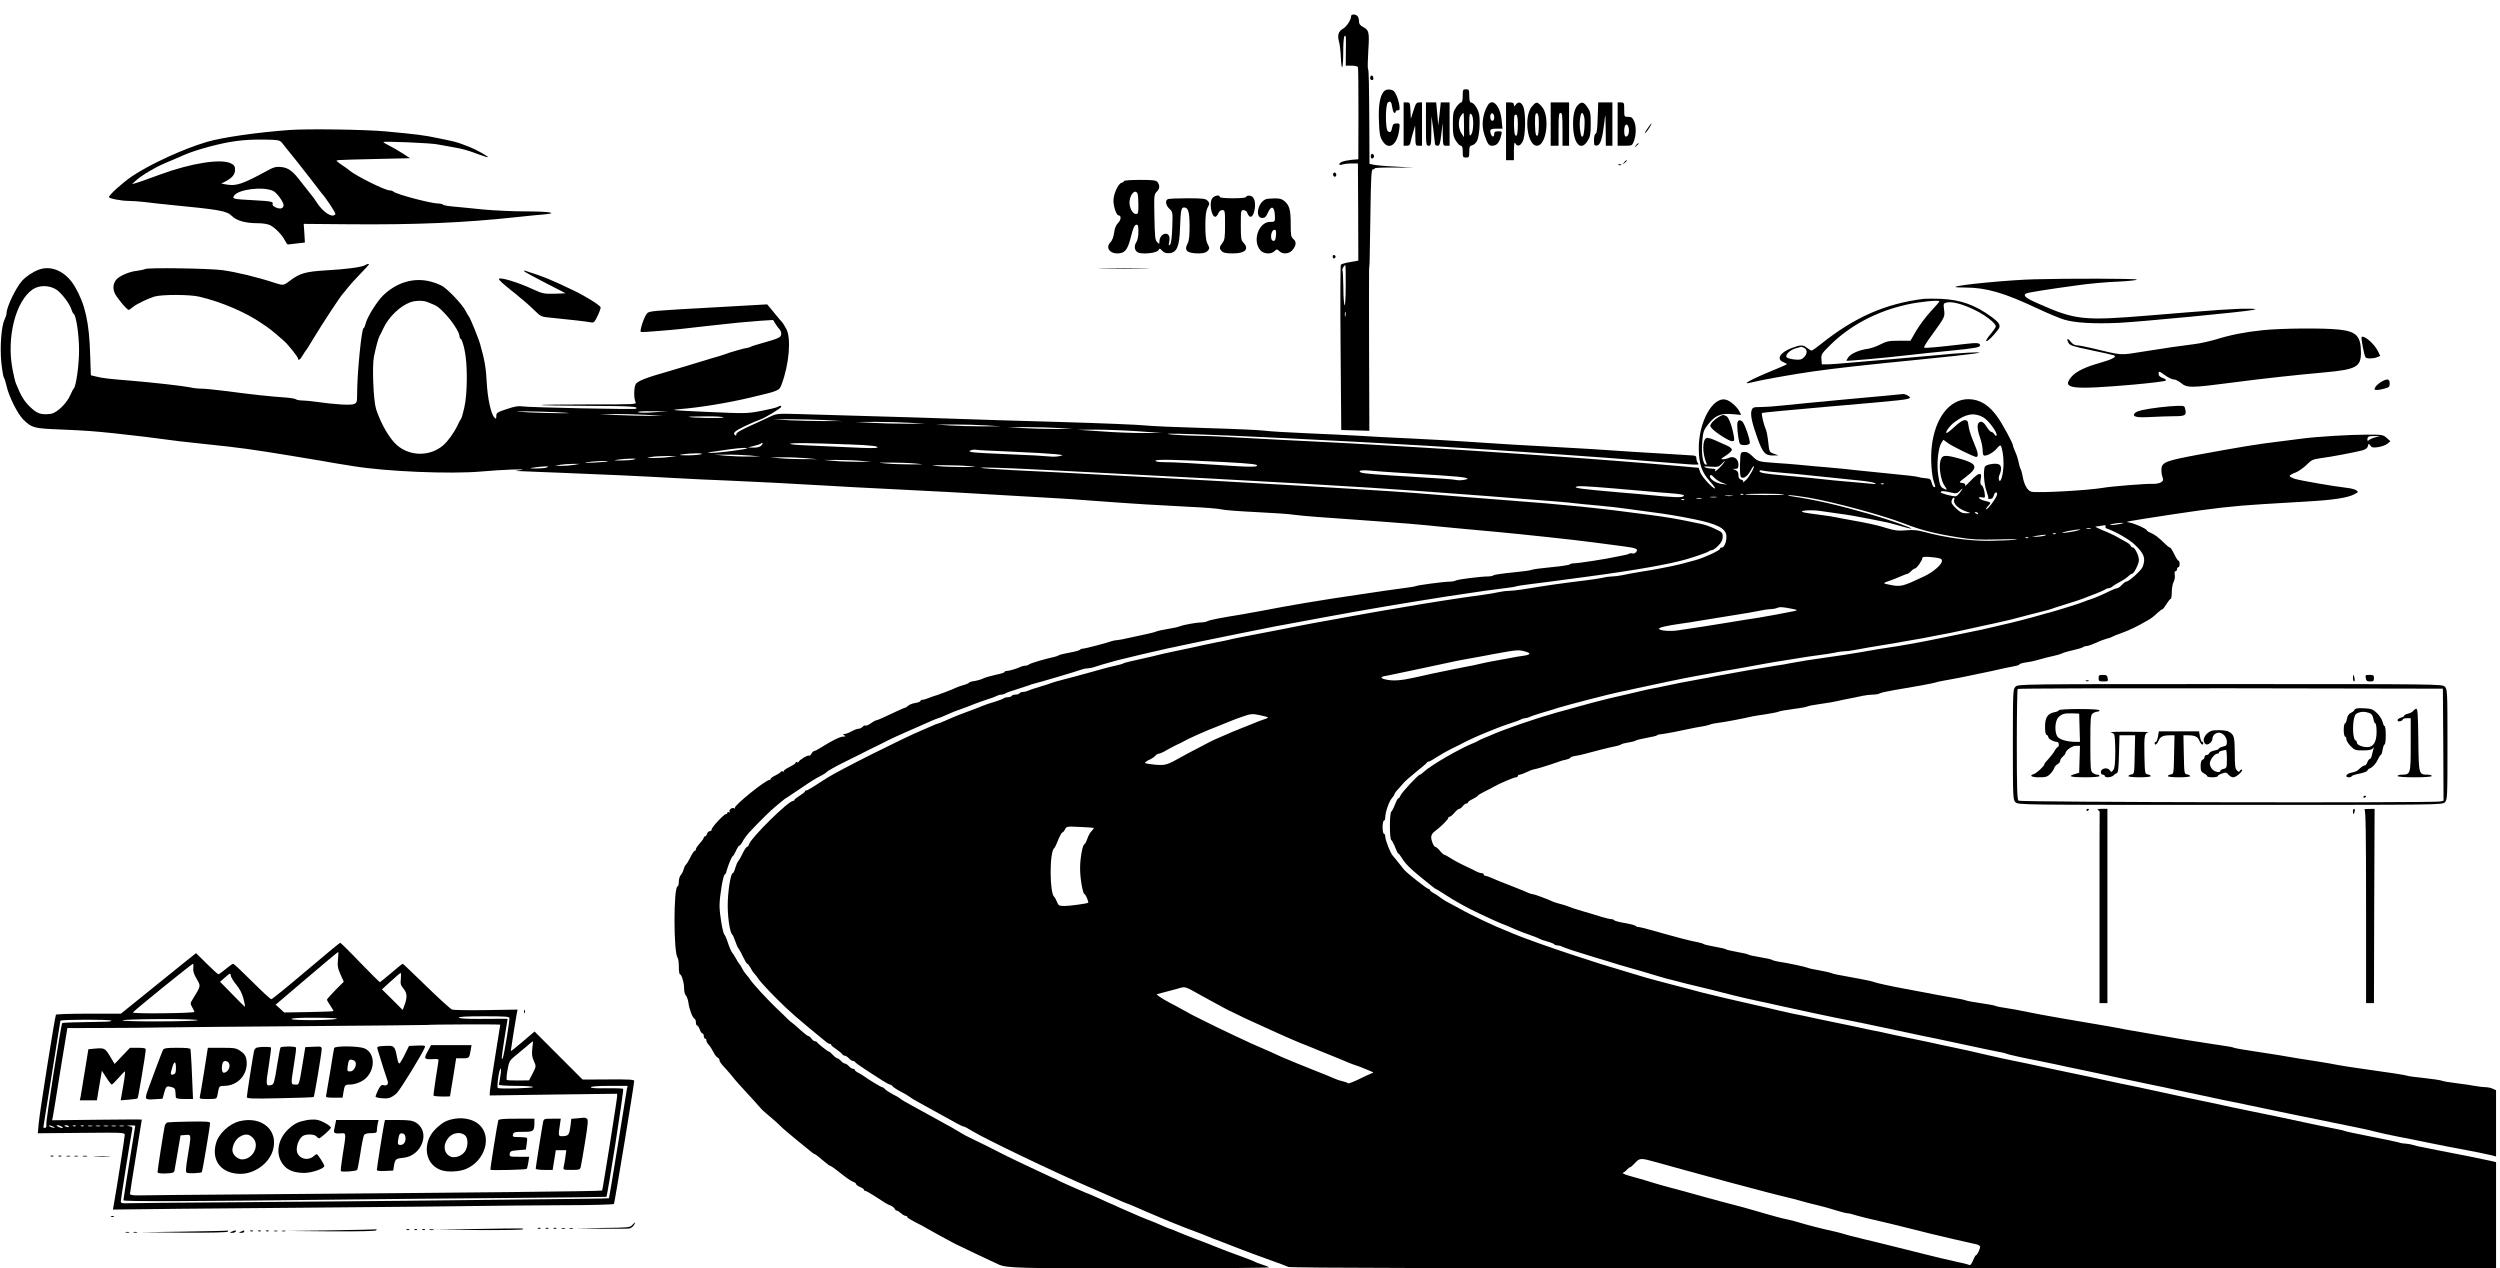 <svg xmlns="http://www.w3.org/2000/svg" width="2538.667" height="1288" version="1.0" viewBox="0 0 1904 966"><path d="M1029 12.3c0 2.8-3.4 8-6.2 9.6-3.5 1.9-4.4 5.1-3 9.9.6 2.1 1.2 7.4 1.4 11.9.5 12 1.8 9 1.8-4.2 0-6.5.4-11.6 1-12 1.1-.7 1.2-.4 1 12.7l-.1 9.8h4.4c2.7 0 4.7.5 4.9 1.2.3.7.4 16.8.4 35.7l-.1 34.4-4.9.4c-2.7.3-5.9.9-7.2 1.4-3.1 1.1-3.2 3.3-.1 2.2 1.2-.4 4.4-.8 7.1-.8h4.8l.2 37 .1 37-6.3 1.1c-3.5.6-6.7 1.5-7 2-.4.5-.5 29-.2 63.4l.5 62.5 10.7.3 10.7.3-.2-59.8c-.1-32.9-.1-61.4 0-63.3.2-1.9.3-4.2.4-5 0-.8.3-17.1.6-36.3.4-29.2.7-34.7 1.9-34.7.8 0 1.4-.3 1.4-.8 0-.4 6.6-.7 14.7-.6l14.8.1-13.5-.8c-7.4-.3-15-1-16.7-1.4l-3.3-.7-.1-25.2c-.2-36.5-.4-46-1-47.1-.4-.6-.2-6.8.2-13.9.9-14.1.6-15.7-4.1-18.1-2.2-1.2-3-2.3-3-4.3 0-1.6-.5-3.3-1.2-4-1.6-1.6-4.8-1.5-4.8.1m-4.1 205.2c0 8.6-.4 15.3-.8 15-.5-.2-1-6.2-1-13.2-.1-6.9-.4-13-.7-13.5-.5-.8 1.3-3.8 2.2-3.8.2 0 .4 7 .3 15.5m-.2 23.2c-.3 1-.5.4-.5-1.2 0-1.7.2-2.4.5-1.8.2.7.2 2.1 0 3"/><path d="M1043.7 58.4c-.6 1.5.1 2.6 1.5 2.6 1.1 0 1-2.7-.1-3.4-.5-.3-1.1 0-1.4.8M1053.9 69.7c-3 3.4-4.2 10.8-3.7 22.6.3 9.6.8 11.9 2.7 15 4.6 7.5 11.1 3.4 12.7-8.1.6-5.1.6-5.2-2-5.2-2.1 0-2.8.6-3.3 3-.7 3.6-1.4 4.2-3.3 3-2-1.3-2-20.8.1-22 1.9-1.3 2.6-.5 3.3 4 .3 2.2 1.1 4 1.6 4 .6 0 1-.5 1-1 0-.6.7-1 1.6-1 1.4 0 1.6-.7 1.1-4-.3-2.1-1.3-5.6-2.3-7.7-1.5-3-2.5-3.9-5-4.1-1.9-.2-3.5.3-4.5 1.5M1114 73c0 3.3-.4 5-1.2 5-.7 0-2.4 1.7-3.8 3.7-2.2 3.2-2.5 4.7-2.5 12.7 0 7.8.3 9.6 2.3 12.8 1.3 2.1 3 3.8 3.8 3.8 1 0 1.4 1.3 1.4 4.5 0 4.1.2 4.5 2.5 4.5s2.5-.4 2.5-4.4c0-3.8.3-4.5 2.3-5 1.3-.3 2.9-1.8 3.6-3.3 1.7-3.6 2.5-13.8 1.7-19.7-.7-4.5-4.1-9.6-6.5-9.6-.7 0-1.1-1.9-1.1-5 0-4.7-.2-5-2.5-5s-2.5.3-2.5 5m1 22.2v9.3l-2-3c-2.4-3.6-2.6-10.2-.4-13.3.8-1.2 1.7-2.2 2-2.2.2 0 .4 4.2.4 9.2m7-.8c-.1 3.8-.6 6.8-1.5 8-1.4 1.8-1.5 1.1-1.5-7.3 0-8.2.2-9.2 1.5-8.1 1 .9 1.5 3.1 1.5 7.4M1069 94.5V111h2.4c1.8 0 2.5-.7 2.9-2.8.3-1.5 1.2-5 2-7.7l1.5-5 .1 7.7c.1 7.6.2 7.8 2.6 7.8h2.5V78h-2.3c-1.9 0-2.6 1-4.2 6.2l-2 6.3-.3-6.3c-.3-5.8-.4-6.2-2.7-6.2h-2.5zM1086 94.5c0 15.8.1 16.5 2 16.5s2-.7 2.1-11.3l.1-11.2 1.4 10c.7 5.5 1.3 10.6 1.3 11.2.1.7.9 1.3 1.9 1.3 1.6 0 2-1.3 2.9-8.8l1-8.7.1 8.7c.2 8.7.2 8.8 2.7 8.8h2.5V78h-6.7l-.9 8.7-1 8.8-.8-8.8-.8-8.7h-7.8zM1133.2 80c-4.1 6.7-5.2 15.6-2.6 22.9 2.3 6.7 3.3 8.1 5.7 8.1 3.7 0 5.7-2.3 7.1-8.3.6-2.5.4-2.7-2.4-2.7-2.3 0-3 .4-3 2 0 2.4-1.5 2.7-2.4.4-1.4-3.6-.7-4.4 4-4.4h4.7l-.7-6.8c-1.1-10.6-6.9-16.8-10.4-11.2m4.8 9.6c0 1.5-.6 2.4-1.5 2.4-1.5 0-2.1-4-.9-5.3 1.2-1.1 2.4.3 2.4 2.9M1147 100v22h6v-7.3c.1-5.4.3-6.8 1.1-5.5 1.5 2.7 3.7 2.1 5.6-1.5 2.2-4.1 2.5-21.6.4-26.5-1.5-3.5-3.7-4.1-5.7-1.5-1.3 1.7-1.3 1.7-1.4 0 0-1.2-.8-1.7-3-1.7h-3zm9-5.5c0 7.3-.8 10.4-2.1 8.3-1-1.5-1.2-14.2-.3-15.1 1.6-1.5 2.4.9 2.4 6.8M1166.9 80.9c-6.6 7.2-3.8 30.1 3.6 30.1 7.5 0 10.2-23.2 3.5-30.1-3.4-3.6-3.9-3.6-7.1 0M1172 94c0 7.8-.8 11-2.1 8.8-1-1.5-1.2-15.2-.3-16.1 1.6-1.6 2.4.9 2.4 7.3M1181 94.5V111h6V98.5c0-10.4.2-12.5 1.5-12.5s1.5 2.1 1.5 12.5V111h5V78h-14zM1201.3 80.5c-2.6 3-3.7 9.5-3.1 17.9 1 12.2 6.2 16.5 10.9 8.9 2-3.2 2.4-5.1 2.4-12.9 0-8.1-.3-9.5-2.5-12.7-2.9-4.3-4.7-4.6-7.7-1.2m5.3 9.1c.7 3.6-.1 13.2-1.1 14.2s-1.6-.5-2.2-5.6c-.6-5.5.3-12.2 1.7-12.2.5 0 1.2 1.6 1.6 3.6M1216.8 89.7c-.2 8.2-.7 11.8-1.5 12.1-.8.2-1.3 2.2-1.3 4.9 0 4 .2 4.4 2.3 4.1 2.6-.3 4.1-5.3 5.6-17.8.8-7.4.8-7.4 1 5.2l.1 12.8h5V78h-10.8zM1232 94.5V111h5.5c5.1 0 5.6-.2 6.6-2.8 2-4.8 2.2-11.5.6-15.5-1.4-3.1-2.1-3.7-4.6-3.7-3.1 0-3.1 0-3.1-5.5 0-5.2-.1-5.5-2.5-5.5h-2.5zm8.4 2.8c.7 3.1-.3 6.7-2 6.7-1 0-1.4-1.3-1.4-4.5 0-4.9 2.3-6.4 3.4-2.2M1254.5 98.2c-1.6 2.4-2.2 3.8-1.4 3.1 1.5-1.2 5.3-7.3 4.6-7.3-.2 0-1.7 1.9-3.2 4.2M220.5 99c-24.7 1.8-51.7 5.7-63 9.1-17.8 5.2-43.8 17.2-57 26.2C93 139.4 83 148.5 83 150.1c0 1.1 9.4 2.9 14.8 2.9 2.6 0 8.3.4 12.7.9 4.4.6 13 1.5 19 2.1 38 3.7 43.2 4.6 47.1 8.5 3.6 3.6 10.4 5.5 19.8 5.5 3.6 0 7.6.6 9.3 1.5 3.9 2 9.2 7.4 11.2 11.5.9 1.8 1.9 3.2 2.4 3.2.4-.1 3.5-.4 6.8-.8l6.1-.7-.4-7.1-.5-7.1 35.1.3c50.2.4 86.8-1.1 126.6-5.4 8.5-.9 18.1-1.9 21.3-2.1 11.8-1 4-2.3-13.6-2.3-10 0-24.9-.7-33.2-1.5-8.2-.9-18.3-1.8-22.3-2.2-4-.3-7.5-1-7.8-1.4-.3-.5-1.9-.9-3.5-.9-5.6 0-32.1-7-34.3-9.1-.6-.5-1.8-.9-2.9-.9-3.5 0-25.8-11.1-30.7-15.3-1-.9-3.1-2.4-4.7-3.4-1.5-1-3.4-2.3-4.1-3-1.7-1.6-4.2-1.4 28.2-2.2l26.9-.6-5.4-3.5c-3-2-7.5-4.6-10.1-5.9-2.7-1.3-4.8-2.6-4.8-2.9 0-.8 35.5.7 40.8 1.7 2.6.5 7.9 1.4 11.7 2.1 8 1.4 11.4 2.3 20.4 5.7 3.5 1.3 6.5 2.2 6.7 2 .5-.5-9.4-6-13.6-7.6-1.9-.7-4.4-1.7-5.5-2.1-4-1.6-6.2-2.2-18-4.6-11.7-2.5-17-3.1-40.5-5.3-15.8-1.5-60.1-2.1-73.5-1.1m-5.8 9.7c1 1.2 2.9 3.7 4.3 5.4 1.4 1.8 4.6 5.8 7.1 8.8 2.5 3.1 7.5 9.5 11.1 14.2 3.6 4.8 7.1 9.3 7.7 10 3.9 4.4 11 15.3 10.5 16-2 3.3-9.3-1.3-14.1-8.8-1.9-3-2.4-3.6-5.2-7.1-1-1.2-4-5.1-6.7-8.5-6.5-8.6-9.7-10.9-15.3-11.5-4.1-.4-5.7.1-11.7 3.4-17.6 9.6-22.7 11.3-30.1 9.9l-3.8-.7 3-1.5c5.2-2.7 7.5-5.4 7.5-8.9 0-2.7-.6-3.7-3-4.9-7.5-3.9-30.3-.3-54 8.4-10 3.7-17.1 6.2-19.5 6.8l-2 .6 2-1.9c2.6-2.5 7-5.6 11.6-8.2 2-1.1 4.5-2.5 5.5-3.1 1.1-.6 4.2-2 6.9-3.2 2.8-1.1 6.6-2.8 8.5-3.6s4.4-1.9 5.5-2.4c4-1.8 11.2-4.1 18.5-6.1 16.7-4.4 26.1-5.6 41.7-5.5 11.2.2 12.3.4 14 2.4m-6.7 36.7c2.8 1.3 7.9 8.3 8 10.9 0 1-.7 2-1.5 2.3-2.2.9-7.5-1.5-6.9-3.1.8-1.9-1.2-2.3-14.2-3-15.7-.8-16.7-1-15.2-3.4 3.1-4.9 22-7.3 29.8-3.7M1245.9 110.7c-1.3 1.6-1.2 1.7.4.4.9-.7 1.7-1.5 1.7-1.7 0-.8-.8-.3-2.1 1.3M1044 119c0 1.3.5 2 1.3 1.7.6-.2 1.2-1 1.2-1.7s-.6-1.5-1.2-1.8c-.8-.2-1.3.5-1.3 1.8M1236.9 123.7c-1.3 1.6-1.2 1.7.4.4.9-.7 1.7-1.5 1.7-1.7 0-.8-.8-.3-2.1 1.3M1232.8 125.7c.7.3 1.6.2 1.9-.1.4-.3-.2-.6-1.3-.5-1.1 0-1.4.3-.6.6M1015.5 132c-.4.6-.3 1.6.3 2.2s1.2.6 1.7-.2c.4-.6.3-1.6-.3-2.2s-1.2-.6-1.7.2M856 137.9c0 .5-.8 1.1-1.8 1.3-2.6.7-6.2 8.6-6.2 13.6 0 4.6 2.3 11.2 3.8 11.2 2.3 0 2.1 3.4-.2 5.7-1.6 1.6-2.7 4.1-3.1 7.6-.4 3.1-1.5 5.9-2.6 7-4 3.8-1.2 8.7 5 8.7 5.8 0 7.8-2.4 10.4-12.6 1.6-6.5 2.7-9 4-9.2 1.4-.3 1.7.5 1.7 5.3 0 3.4-.6 6.5-1.6 8-2.2 3.3-1.1 7.3 2.2 8.1 4.5 1.1 13.5-.1 14.6-2 .9-1.6 1.1-1.6 3 .4 1.5 1.5 2.9 2 5.5 1.8 5.6-.5 7.6-5.2 8-19.2.5-13.5.9-15.6 3-15.6 3.3 0 4.2 3.2 4.3 14 0 7.5-.4 11.3-1.5 13.4-2.9 5.5-.5 7.6 8.7 7.6 2.9 0 5.2-.6 6.2-1.6 2-1.9 2-2.5.1-6-1-2-1.5-6-1.5-13.4s.5-11.4 1.5-13.4c1.9-3.5 1.9-4.1-.1-6-1.2-1.3-4.1-1.6-14.9-1.6-7.3 0-14 .3-14.9.6-2.4.9-1.9 4.6 1 7.4 2.6 2.4 2.6 2.6 2.2 14.2-.3 8-.8 12.2-1.7 13.1-1.1 1-1.2.7-.7-1.6.9-4-.1-6.7-2.6-6.7s-4.7 2.7-4.8 5.8c0 2.2-.1 2.3-1.7.6-1.6-1.5-1.8-4.2-2.1-19-.3-16.4-.3-17.3 1.7-19.3 2.4-2.4 2.6-4.8.7-7.4-1.1-1.4-3.1-1.7-13.5-1.7-6.6 0-12.1.4-12.1.9m10.4 9.7c.3.9.6 4.7.6 8.5 0 6-.2 6.9-1.8 6.9-2.8 0-5.5-5.5-4.9-10 .7-5.8 4.6-9.2 6.1-5.4M923 151.4c-2.5 4.8.5 16.2 3.5 13.2.6-.6 1.4-1.9 1.8-2.9.3-.9 1.6-1.7 2.7-1.7 1.9 0 2 .6 2 11.2 0 9.7-.3 11.7-2 13.8-2.4 3-2.5 4.4-.4 6.4 1.1 1.2 3.5 1.6 8.4 1.6 9.4 0 12.6-3.3 8-8.2-1.8-1.9-2-3.6-2-13.5 0-10.7.1-11.3 2-11.3 1.1 0 2.4.8 2.7 1.7 2.1 5.6 5 4 6-3.2.7-5.7-1-9.5-4.4-9.5-1.3 0-2.3.4-2.3 1s-4 1-10 1-10-.4-10-1c0-2.1-4.7-1-6 1.4M964.1 151.7c-6.3 2.5-8.5 14.3-2.7 14.3 1.9 0 2.9-.9 4.2-4 2.8-6.3 5.4-4.6 5.4 3.7 0 3.1-.2 3.3-3.7 3.3-8.8 0-13.8 14.8-7.2 21.8 2.3 2.6 8 3 10.3.7.8-.8 1.7-1.5 2.1-1.5s1.3.7 2.1 1.5c2.3 2.2 7 1.9 9.4-.7 3.2-3.5 3.6-6.6 1.1-8.7-1.9-1.6-2.1-2.9-2.1-11.4 0-10.7-.9-14.2-4.7-17.5-2-1.7-3.8-2.2-7.7-2.1-2.8 0-5.7.3-6.5.6m7.7 27.5c-.2 3-.8 4.3-1.8 4.3-.8 0-1.6-.8-1.8-1.8-.6-3 .7-6.7 2.4-6.7 1.2 0 1.4 1 1.2 4.2M1015 195.5c0 .9.5 1.5 1.1 1.3s1.1-.8 1.1-1.3-.5-1.1-1.1-1.3-1.1.4-1.1 1.3M278 202c-2.6 1.5-14.8 3.1-29.5 3.9-15.5.9-20.1 2.2-27.4 7.7-5 3.9-5.4 3.9-11.3 2-14.3-4.7-29.8-8.4-40.8-9.9-10.6-1.3-56-2-58.5-.8-1.1.5-4 1.1-6.5 1.4-5.1.5-12.8 3.7-15.2 6.4-2.5 2.8-3.1 6.6-1.5 10.4 1.4 3.4 9.3 12.9 10.7 12.9.4 0 1.7-.9 3-2 2.7-2.3 10.7-6.2 16.5-8.1 5.3-1.7 27.4-1.7 34.5.1 16.8 4 35 11.8 47.4 20.3 6.4 4.3 6.8 4.6 16.6 13.1 3.1 2.6 11 12.5 11 13.7 0 1.9 1.7.8 3.5-2.4 1-1.7 2.1-3.4 2.4-3.7.4-.3 3.1-4.6 6-9.5 7.2-11.9 20.1-31.5 22.4-34 1-1.1 2.8-3.3 4-4.9s5.2-6 9-9.9c3.7-3.8 6.7-7.1 6.7-7.3 0-.7-1.4-.4-3 .6"/><path d="M29.5 205.4c-4.6 1.7-9.8 5.2-12.8 8.6C12 219.3 5 233.9 5 238.5c0 1.1-.7 3.2-1.5 4.8C1.1 248-.2 264 1 275.9c.6 5.8 1.5 11 1.9 11.6.5.5 1.4 3.5 2.1 6.5 1.7 7.9 8.5 21.4 12.8 25.6 6.5 6.3 7.9 6.7 28.2 7.5 19.5.8 25.5 1.3 41 2.9 18.5 2 25 2.8 50 6.1 4.1.5 14 1.6 22 2.4 23.2 2.4 32.7 3.7 62 8.5 10.1 1.7 18 3 24 4 3 .6 8.2 1.4 11.5 2 3.3.5 8.9 1.4 12.5 2 24.6 4.1 74 6.2 97.5 4.1 15.9-1.4 36.4-2.2 30.5-1.2l-4.5.8 5.5.2c3 .2 15.4.6 27.5 1.1 31.8 1.2 66.1 2.8 88.5 4.1 10.7.6 29 1.5 40.5 1.9 21.9.9 47.8 2.3 77.5 4 9.6.6 26.3 1.5 37 2 41.2 2 66.7 3.4 112 6.1 10.2.6 21.9 1.3 26 1.5s17 1.1 28.5 2c29.4 2.2 46.8 3.2 70.5 4.4 11.3.5 22.1 1.4 24 1.9 1.9.6 13.9 1.5 26.5 2.1 12.7.6 25.9 1.5 29.5 2.1 5.8.8 19.9 1.9 63 4.9 14.7 1 35.2 2.7 47 4 4.1.4 13.1 1.3 20 1.9s17.2 1.6 23 2.1c20.5 1.9 61.6 6.3 74 8 8.9 1.1 12.7 1.7 23.6 3.1 9.7 1.3 11.4 2 9.4 4.4-.7.9-2 1.3-2.8 1-.7-.3-1.9-.2-2.5.2-.7.4-1.9.8-2.7.9-.8.2-3.7.7-6.5 1.3-7.9 1.8-29.4 5.1-32.5 5.1-1.6 0-3.1.4-3.4.8-.3.5-6.7 1.5-14.3 2.2s-14.2 1.6-14.8 2c-.5.4-7.1 1.3-14.5 2s-13.9 1.7-14.4 2.1c-.6.5-2.4.9-4 .9-5.5 0-23.1 2.2-24.8 3.1-1 .5-3.2.9-5 .9-4.2 0-24.5 2.7-25.6 3.4-.5.3-4.9 1-9.8 1.6-4.9.7-11.4 1.6-14.4 2-3 .5-11.8 1.8-19.5 2.9-26.4 3.8-53.7 8.4-72.5 12.1-5.8 1.1-13 2.4-16 2.9-16.3 2.6-24.7 4.3-26.2 5.1-1 .6-3.1 1-4.6 1-3.6 0-14 1.9-16.7 3-1.1.5-5.1 1.4-9 2-3.8.6-7.9 1.5-9 2s-5.6 1.6-10 2.5-10 2.1-12.5 2.7-5.6 1.2-7 1.3-3.2.4-4 .7c-3.3 1.3-20.6 5.8-22.2 5.8-.9 0-1.9.4-2.2.8-.3.5-3.8 1.5-7.8 2.2s-7.7 1.6-8.3 2c-.5.4-2.1 1-3.5 1.3-6.7 1.4-18.6 4.9-19.4 5.8-.6.5-1.8.9-2.8.9s-2.6.4-3.6.9c-2.6 1.3-8.6 3.1-10.5 3.1-.9 0-1.7.4-1.7.8 0 .5-3 1.4-6.6 2.1-3.6.8-7.9 2-9.6 2.8-1.6.8-4.7 1.7-6.9 2-2.1.3-3.9.9-3.9 1.2 0 .4-2.1 1.3-4.7 2-2.7.8-5.2 1.7-5.8 2.1-.9.7-14.5 5.8-17 6.4-.5.2-2.3.8-3.8 1.4-1.6.7-3.5 1.2-4.3 1.2s-1.4.4-1.4.9-1.8 1.1-3.9 1.5c-2.2.3-4.6 1.3-5.5 2.1-.8.8-1.8 1.5-2.3 1.5-.4 0-3.5 1.3-6.8 2.9-9.6 4.6-13.9 6.5-15.2 6.7-.7.1-2.6 1.2-4.3 2.4-1.6 1.2-3.4 1.9-3.9 1.6s-1.4.1-2.1.9-2.1 1.5-3.1 1.5-3.4.9-5.4 2-4.3 2-5.3 2c-1.5 0-1.5.2-.2 1 1.2.8 1 1-.8 1-2.4 0-8.7 3.1-16.9 8.3-2.4 1.5-4.7 2.7-5.2 2.7-.6 0-1.5.9-2.1 2s-1.5 1.8-2 1.5c-.9-.6-7.2 3.2-7.8 4.8-.2.4-.8.5-1.3.1-.5-.3-.9-.1-.9.5 0 .5-2 1.9-4.5 3.1s-4.5 2.6-4.5 3.1c0 .6-.4.8-.9.4-.5-.3-1.2-.1-1.6.5-.3.5-2.1 1.7-4 2.6s-3.5 2-3.5 2.5-.5.9-1 .9c-2.9 0-27.3 19.7-26.3 21.3q.45.9-.6.3c-1.5-1-4.3 1.3-3.4 2.7.3.6.1.7-.5.3-.7-.4-1.2-.2-1.2.3 0 .6-.5 1.1-1.1 1.1-1.5 0-10.9 10-10.9 11.7 0 .7-.6 1.3-1.4 1.3s-1.8.9-2.1 2-1.1 2-1.6 2-.9.4-.9.9c0 .6-1.3 2.5-3 4.3-1.6 1.8-3 3.8-3 4.5s-.4 1.3-.9 1.3-1.9 2.1-3.2 4.7c-1.3 2.7-2.8 5.2-3.5 5.8-.6.5-1.4 2.2-1.8 3.7-.3 1.5-1.3 3.3-2.1 4.2-.8.8-1.5 3.1-1.5 5 0 2-.4 3.6-.9 3.6-3.2 0-3.2 51 0 54.4.5.6.9 3.6.9 6.8s.4 5.8.8 5.8c1.3 0 3.2 6.3 3.2 10.7 0 2.3.6 4.8 1.4 5.5.7.8 1.6 3.2 1.9 5.4.6 5 3.2 11.7 4.6 12.2.6.2 1.1 1.5 1.1 2.8s.4 2.4.9 2.4 1.4 1.3 2 3c.5 1.6 1.5 3 2 3 .6 0 1.1.9 1.1 2s.5 2 1 2c.6 0 1 .7 1 1.5s.8 2.3 1.8 3.3 2.5 3.4 3.5 5.4c.9 2 2.4 3.8 3.2 4.2.8.3 1.5 1.3 1.5 2.2 0 .8 1.5 3 3.3 4.8 1.7 1.8 4.3 4.8 5.7 6.5 1.4 1.8 4.1 5 6 7.1 9.7 10.5 16.2 17.7 16.8 18.5.4.6 3.4 3.2 6.7 6 3.3 2.7 6.9 6 8 7.2s6.5 5.8 12 10.3c5.5 4.4 10.8 8.8 11.8 9.6.9.7 1.9 1.4 2.2 1.4.5 0 2.5 1.6 8 6.2 1.8 1.6 3.6 2.8 4 2.8s2.8 1.7 5.4 3.7c5.9 4.8 10.1 7.8 12.4 8.6.9.3 1.7 1 1.7 1.5s1.4 1.5 3 2.2c1.7.7 3 1.6 3 2.1s.5.9 1.1.9c.5 0 3.6 1.7 6.7 3.7 9.1 6 9.6 6.3 12.4 7.4 1.4.6 2.9 1.7 3.2 2.5s1 1.4 1.6 1.4 2 .9 3.2 2 2.8 2 3.5 2 1.3.4 1.3.9 2.4 2 5.3 3.5c2.8 1.4 7 3.6 9.2 4.9 3.3 1.9 11.9 6.7 21.5 11.8 1.8 1 30.6 14.6 33.5 15.9 6.5 2.8 14.1 3 109.1 3 53.8 0 97.4-.4 96.9-.8-.6-.5-3-1.5-5.5-2.2-2.5-.8-4.9-1.7-5.5-2.1-.5-.4-4.4-1.9-8.5-3.4-7.3-2.6-18.2-6.7-22.7-8.6-4.6-1.9-7-2.8-15.3-5.9-4.7-1.8-10.4-4.1-12.7-5.1-2.4-1.1-4.5-1.9-4.8-1.9s-2.7-.9-5.3-2.1-5.6-2.4-6.7-2.9c-7.7-2.9-15.5-6.2-26-10.9-3.8-1.8-7.9-3.6-9-4-1.1-.5-5.1-2.3-8.8-4s-7-3.1-7.2-3.1-3-1.2-6.2-2.6-7.4-3.3-9.3-4.1-4.4-2-5.5-2.5c-2.8-1.5-4.6-2.4-7.5-3.6-3-1.3-31-14.5-36-17.1-1.9-1-4.4-2.2-5.5-2.8s-4-2-6.5-3.3c-2.5-1.2-6.1-3-8-3.9-1.9-1-4.8-2.4-6.5-3.2-1.6-.7-4.1-2.1-5.5-3-2.6-1.7-9.2-5.4-17.5-9.9-2.7-1.5-6.6-3.6-8.5-4.7s-7.1-3.9-11.5-6.3-8.2-4.6-8.5-5-2.8-2-5.7-3.4c-2.8-1.5-5.7-3.4-6.4-4.2-.6-.8-1.6-1.4-2.1-1.4-.8 0-11.6-6.6-14.3-8.7-.5-.4-2.2-1.4-3.7-2.2-1.6-.8-2.8-1.8-2.8-2.3 0-.4-.6-.8-1.3-.8-.8 0-2.2-.9-3.2-2s-2.3-2-3-2-2-.9-3-2-2.3-2-2.8-2-2-1.1-3.3-2.5-2.6-2.5-2.9-2.5c-.8 0-8.9-6.3-9.3-7.3-.2-.4-.9-.7-1.6-.7-.6 0-1.8-.9-2.6-2s-1.9-2-2.5-2c-.5 0-3.4-2.3-6.4-5-3-2.8-5.6-5-5.8-5s-1.6-1.2-3.2-2.7c-1.5-1.6-5.7-5.6-9.2-8.9-7.3-7.1-17.1-17.7-19.6-21.4-.9-1.4-2.3-3.1-3-3.8-.8-.8-2.1-2.8-3-4.5-.9-1.8-1.9-3.4-2.3-3.7s-1.5-2.1-2.5-4c-1-1.8-2.3-3.9-2.9-4.5-.6-.7-2-3.8-3.1-7.1-1-3.2-2.3-6.2-2.7-6.5-1.3-.9-3.8-15.5-3.8-22.2 0-7.1 2.8-23.7 4-23.7.4 0 1.1-1.2 1.4-2.8 1-3.9 4-11.2 4.7-11.2.3 0 1.4-1.8 2.4-4s2.2-4 2.6-4c.5 0 1.6-1.4 2.5-3.1.8-1.7 3-4.7 4.7-6.6 7.7-8.3 16.6-17.1 21.2-20.8 2.8-2.2 5.2-4.2 5.5-4.5s1.2-1 2.2-1.5c.9-.6 5.6-3.7 10.5-7 8.5-5.8 10.7-7.2 16.5-10.2 1.5-.8 3-1.8 3.3-2.3.4-.6 6.2-3.9 12.4-7 3.7-1.8 10.4-5.1 13.9-6.9 2-1.1 7.1-3.6 11.2-5.6s8.2-4 9-4.5c2.2-1.2 16.4-7.6 25.5-11.5 1.7-.7 5.1-2.2 7.7-3.4 2.6-1.1 5-2.1 5.3-2.1s2.7-.9 5.3-2.1c5.9-2.6 7.8-3.4 12.2-4.9 3.4-1.2 5.8-2.1 10.3-3.9 1.2-.5 5.1-1.9 8.7-3.1 3.6-1.1 7.3-2.5 8.2-3 1-.6 2.6-1 3.6-1s2.2-.4 2.8-.8c.5-.5 4.3-1.9 8.4-3.1 4.1-1.3 8.4-2.7 9.5-3.1 1.1-.5 2.9-1.1 4-1.3 6.2-1.6 33-9.5 36.3-10.8 1.3-.5 3.4-.9 4.7-.9s3.4-.4 4.7-.9c2.2-.8 8.2-2.6 17.3-5.1 5.3-1.4 32.7-7.9 39-9.2 2.8-.5 6.6-1.4 8.5-1.8 4.6-1 30.4-6.4 45.5-9.4 6.6-1.3 15.8-3.2 20.5-4.1 4.7-1 10.5-2.1 13-2.5 6.9-1.3 16-2.9 21.5-4 2.8-.5 7.6-1.4 10.8-2 7.8-1.4 15.6-2.8 22-4 15.8-2.8 36.8-6.4 47.2-8 3.3-.5 8.9-1.4 12.5-2s9.2-1.5 12.5-2c3.3-.4 9.4-1.4 13.5-2 9.5-1.5 18.3-2.7 28.8-4 4.6-.5 8.7-1.2 9.1-1.5.5-.2 4.8-.9 9.7-1.5 13.3-1.7 22.1-2.8 29.9-3.9 3.9-.5 10.6-1.4 15-2 35.4-4.7 62-9.4 75-13.2 8.4-2.5 16-5.2 16.9-6 .6-.5 1.6-.9 2.4-.9s2.9-1.5 4.8-3.4c2.5-2.5 3.4-4.3 3.4-6.8 0-3.1-.4-3.5-5.8-6-3.2-1.6-7.8-3.2-10.3-3.7-19-4-23.5-4.8-39.9-7-36.7-5-65.3-7.9-108.5-11.1-7.7-.6-19.2-1.5-25.5-2s-17.8-1.4-25.5-2-16.7-1.3-20-1.6c-10.2-.9-76.6-5-120-7.4-9.3-.5-25.1-1.4-35-2-9.9-.5-26.4-1.4-36.7-2-10.4-.5-27.2-1.5-37.5-2-31.1-1.7-53.6-2.9-77.3-4-12.3-.6-22.7-1.4-23-1.7-.5-.6 20.6.1 51 1.7 10.2.5 27.5 1.4 38.5 2 121.7 6.2 204.9 11 245 14 7.7.6 19.9 1.5 27 2 15.2 1.1 33.7 2.5 52 4 7.2.6 18.2 1.4 24.5 1.9s13.3 1.2 15.5 1.5 9.6 1 16.5 1.6 16.8 1.7 22 2.5c5.2.7 13.6 1.9 18.5 2.5 11 1.4 22.4 3.3 33 5.5 17.1 3.5 23.8 6.9 24.3 12.4.4 4-1.5 9.1-3.4 9.1-.8 0-1.4.4-1.4.9 0 1.3-11.9 6.8-18.7 8.7-11.1 3-12.8 3.5-17.8 4.5-2.7.5-6.8 1.4-9 1.8-2.2.5-8.7 1.6-14.5 2.5-5.8 1-12.4 2.1-14.7 2.7-2.3.5-5.6.9-7.2.9-1.7 0-5 .4-7.3 1-2.4.5-7.9 1.4-12.3 1.9-23.2 2.9-24.6 3.1-49.6 7.1-3.7.5-8 1-9.8 1-1.7 0-5 .4-7.3.9-2.4.6-7.9 1.5-12.3 2.1-18 2.4-43.4 6.4-64 10-2.7.4-7.8 1.3-11.3 1.9-3.4.6-9 1.6-12.5 2.2-3.4.6-8.2 1.4-10.7 1.9s-7.4 1.4-11 2-8.5 1.5-11 2-7.2 1.3-10.5 1.9-9.6 1.8-14 2.7-9.1 1.9-10.5 2.1c-2.8.5-19.7 3.8-28 5.4-3 .6-7.1 1.4-9 1.9s-6.2 1.4-9.5 2c-6.5 1.3-12.1 2.5-18.7 4-2.4.5-7.9 1.7-12.3 2.6-8.2 1.7-12.3 2.6-19.7 4.5-4.2 1-8.2 1.9-16.4 3.7-2.2.5-4.6 1.2-5.2 1.6-.6.3-3 1-5.4 1.5s-6.9 1.6-10 2.5c-3.2.9-8.4 2.3-11.5 3.2-3.2.9-7.1 1.9-8.8 2.4-1.6.5-5.9 1.6-9.5 2.5s-7.4 2-8.5 2.4c-1.1.5-5.4 1.9-9.5 3.1s-8.3 2.6-9.2 3.1c-1 .5-2.7.9-3.7.9-1.1 0-2.3.4-2.6 1-.3.5-1.7 1-3 1s-2.7.4-3 1c-.3.5-1.6 1-2.9 1-1.2 0-2.6.4-3.2.8-.5.5-3.6 1.7-6.9 2.7-3.3.9-7.3 2.3-9 3-1.6.7-5.7 2.3-9 3.5s-7.1 2.7-8.5 3.2c-1.4.6-3.4 1.4-4.5 1.8-1.1.5-4.1 1.7-6.7 2.9s-5 2.1-5.3 2.1-2.7.9-5.3 2.1-5.6 2.5-6.7 2.9c-13.4 5.5-64.1 30.9-72.5 36.4-11.7 7.6-15 9.6-15.9 9.6-.6 0-1.1.3-1.1.8 0 .4-1.8 1.8-4 3.2s-4 2.8-4 3.2c0 .5-.5.8-1.1.8-3.5 0-31.8 27.9-33.4 32.9-.3 1.2-1.1 2.1-1.6 2.1s-1.9 2.1-3.2 4.7c-1.2 2.7-2.8 5.4-3.4 6.1-.7.7-1.7 3.1-2.3 5.2-.6 2.2-1.4 4-1.9 4-1.4 0-3.3 10.3-3.8 21-.5 10.2 1.4 24.5 3.5 25.9.4.3 1.4 2.6 2.2 5s1.9 4.9 2.5 5.5c.5.6 2.1 3.5 3.4 6.3 1.4 2.9 2.8 5.3 3.2 5.3.5 0 1.5 1.3 2.4 2.9.8 1.6 2 3.5 2.8 4.3.7.7 2.4 2.9 3.7 4.8s7.4 8.5 13.5 14.6c9.2 9.3 16.6 15.7 37.8 33 .9.8 2.2 1.4 2.7 1.4.6 0 1 .3 1 .7 0 .5 1.7 1.9 3.8 3.3 2 1.4 4.1 3 4.5 3.7s1.4 1.3 2.1 1.3 2.1.9 3.1 2 2.4 2 3.1 2 1.4.4 1.6.8c.2.5 3.7 3 7.8 5.7s9.8 6.3 12.7 8.2c2.8 1.8 5.6 3.3 6.1 3.3s1.5.6 2.1 1.4c.7.8 3.6 2.7 6.4 4.1 2.9 1.5 5.9 3.3 6.7 4s4 2.6 7 4.2c14.8 8.1 22.4 12.3 29.3 16.2 2.1 1.1 4.2 2.1 4.8 2.1.5 0 3.3 1.5 6.2 3.3 9.3 5.8 63.9 32 90.2 43.2 1.7.7 5.3 2.3 8 3.5 2.8 1.2 6.4 2.8 8 3.5 1.7.7 5.1 2.2 7.7 3.4 2.6 1.1 5 2.1 5.3 2.1.2 0 3 1.2 6.2 2.6s6.7 3 7.8 3.4c2.2.9 6.7 2.8 13 5.5 2.2.9 5 2.1 6.3 2.6 3 1.2 6.8 2.7 9.5 3.8 1.2.5 4.9 1.9 8.2 3.1s7.4 2.8 9 3.5c1.7.8 6.2 2.5 10 3.9 3.9 1.5 7.9 3 9 3.5s4.7 1.9 8 3.1 6.9 2.6 8 3 3.6 1.3 5.5 2 4.4 1.6 5.5 2 3.6 1.3 5.5 2c3.6 1.3 5.6 2 10.3 3.9 2.1.8 124.1 1.1 461.2 1.1H1901v-80.9l-3.7-.9c-2.1-.5-9.9-2.1-17.3-3.6-7.4-1.4-16.9-3.3-21-4.1s-10-2-13-2.6c-3-.5-6.9-1.4-8.6-2-1.7-.5-4.1-.9-5.4-.9s-3.7-.4-5.4-1c-1.7-.5-11.4-2.5-21.5-4.5s-18.8-3.8-19.2-4.1c-.5-.3-3-.9-5.7-1.4-4.5-.8-18.9-3.8-48.7-10.2-7.7-1.6-16-3.3-18.5-3.8s-8.5-1.7-13.5-2.8c-9.1-2-26.7-5.8-34-7.2-2.2-.5-10.5-2.3-18.5-4s-16.3-3.5-18.5-4c-6.2-1.2-24.6-5.1-29-6.1-3.9-.9-8.5-1.9-18.2-3.9-2.7-.5-8.8-1.9-13.8-2.9-11.1-2.5-36.4-7.8-42.5-9-2.5-.5-7.6-1.7-11.5-2.6-12.2-2.9-14.6-3.4-29.2-6.5-2.7-.5-9.1-1.9-14.3-3.1-5.2-1.1-11.5-2.4-14-2.9s-8.8-1.8-14-2.9c-5.2-1.2-11.7-2.6-14.5-3.1-2.7-.5-9.3-1.9-14.5-3.1-5.2-1.1-11.5-2.4-14-2.9s-8.5-1.7-13.5-2.8c-4.9-1.1-10.6-2.3-12.5-2.7-1.9-.3-5.5-1.1-8-1.6-2.5-.6-6.5-1.5-9-2-2.5-.6-6.1-1.4-8-1.9s-7.8-1.8-13-3c-11.3-2.5-33.1-7.6-38-8.9-1.9-.5-7.3-1.9-12-3.2-4.7-1.2-9.8-2.5-11.5-3-1.6-.4-6.6-1.7-11-2.9-4.4-1.1-13.2-3.6-19.5-5.6-6.3-1.9-14.6-4.4-18.5-5.6-3.8-1.1-7.9-2.4-9-2.8s-9.4-3.1-18.5-6c-15.7-5.1-39.6-13.7-45-16.1-1.4-.7-3.4-1.5-4.5-1.9-8.8-3.4-27.5-12.2-36-17.1-2.2-1.2-6-3.3-8.4-4.5s-5.3-3.1-6.5-4.1-3.4-2.4-4.9-3.2-2.7-1.8-2.7-2.3c0-.4-.5-.8-1.1-.8-1.1 0-16.3-12-18.4-14.5-.5-.6-2.3-2.9-4-5-1.6-2.1-3.7-4.6-4.6-5.6-1.9-1.9-5.9-12.1-5.9-14.9 0-1.1-.4-2-1-2-.5 0-1-2.3-1-5 0-2.8.5-5 1-5 .6 0 1-1 1-2.3 0-3.9 2.8-12.2 5-14.7 1.1-1.3 2-2.7 2-3.1 0-.5 1.2-2.2 2.8-3.8 1.5-1.6 3.4-3.8 4.2-4.8.8-1.1 5.1-4.8 9.5-8.4 4.4-3.5 8.2-6.7 8.3-7.2.2-.4.8-.7 1.4-.7.5 0 3.3-1.5 6.1-3.4 2.9-1.9 7.7-4.6 10.7-6.1 3-1.4 6.4-3.1 7.5-3.7 3.7-2.1 12.8-6.3 19.3-8.9 5.7-2.3 7.4-3 9.5-3.8 1.2-.5 5.1-1.9 8.7-3.1 3.6-1.1 7.3-2.5 8.2-3 1-.6 2.5-1 3.3-1s2.3-.4 3.3-.9c.9-.5 4.9-1.8 8.7-3 3.9-1.1 9.9-2.9 13.5-4.1 7.2-2.2 40.3-10.8 46.5-12 2.2-.4 8.3-1.7 13.5-2.9 12.1-2.7 38.1-8.1 44-9.1 4.6-.8 14-2.5 22-4 2.5-.4 6.3-1.1 8.5-1.4 4.8-.8 11.2-2 22-4 4.4-.8 11.4-2 15.5-2.6s9.8-1.5 12.5-2c2.8-.5 8.8-1.4 13.5-2s10.4-1.5 12.8-2c2.3-.6 5.5-1 7.1-1s5.1-.4 7.8-1c4.3-.9 13.4-2.4 29.3-5 3-.5 8.1-1.4 11.3-2 3.1-.5 8.3-1.5 11.5-2 3.1-.6 8-1.5 10.7-2.1 2.8-.5 7-1.4 9.5-1.8 2.5-.5 6.8-1.4 9.5-2 2.8-.6 9.3-2 14.5-3.2 8.7-1.8 12.4-2.7 22-4.9 1.9-.5 8.7-2.2 15-3.9 6.3-1.6 12.6-3.3 14-3.6 1.4-.4 3.4-1 4.5-1.5 1.1-.4 6.1-2 11-3.5 5-1.5 10.4-3.3 12-4 1.7-.7 5.7-2.3 9-3.5 3.3-1.3 6.4-2.7 7-3.2.5-.4 1.6-.8 2.4-.8s2.2-.6 3-1.4c.9-.7 3.6-2.4 6.1-3.7s5.2-3.2 6.1-4.2c.9-.9 2.1-1.7 2.6-1.7 1.5 0 5.3-7.5 5.3-10.4 0-3.3-3-9.6-4.6-9.6-.6 0-1.4-.6-1.7-1.4s-1.8-2-3.4-2.8c-1.5-.8-4.6-2.5-6.8-3.8s-7.1-3.6-11-5.1c-3.8-1.6-6.3-2.8-5.4-2.9.9 0 3.1-.3 4.9-.7 2.4-.4 3.1-.3 2.6.6-.4.6 0 1.4 1.1 1.7 6.6 2.3 16.8 8.1 21 12.1 7.4 7 8.6 10.4 6.2 16.9-1 2.8-10.5 11.4-12.6 11.4-.5 0-2 1.1-3.3 2.5s-2.9 2.5-3.6 2.5-2.9.9-5.1 1.9c-5.5 2.8-12.4 5.7-15.3 6.6-1.4.4-3.8 1.3-5.5 2-2.8 1.2-19.6 6.4-25.5 8-1.4.3-3.8 1-5.5 1.5-9.3 2.7-23.2 6.3-31 8-2.2.5-6 1.4-8.5 2-4.8 1.2-5.3 1.3-25 5.3-6.9 1.4-13.8 2.8-15.5 3.2-1.6.3-5 1-7.5 1.5-2.5.4-7.2 1.3-10.5 2-3.3.6-8.5 1.5-11.5 2-7.2 1-24.2 3.8-30.5 5-2.7.5-8.4 1.4-12.5 2s-10.3 1.5-13.8 2c-3.4.5-9.5 1.4-13.5 2-3.9.6-9.4 1.6-12.2 2.1-2.7.6-7.7 1.5-11 1.9-7.5 1.1-31.9 5.3-46 8-2.7.6-7.7 1.5-11 2.1-11.7 2.1-22.9 4.3-30 5.9-2.7.6-6.3 1.3-8 1.6-1.6.3-4.6.9-6.5 1.4s-5.5 1.3-8 1.9c-12.7 2.8-24.9 5.8-29.5 7.1-1.6.5-6.6 1.8-11 3s-9.5 2.6-11.2 3.1c-1.8.5-4.8 1.3-6.5 1.8-15.3 4.3-38.8 12.4-48.8 16.8-1.9.8-4.6 2-6 2.5-1.4.6-3.2 1.4-4 1.9s-2.2 1.2-3 1.5c-10.8 4.2-33.1 17.1-38.7 22.3-1.2 1.2-2.5 2.1-2.9 2.1-1.3 0-14.3 14-14.9 16.1-.4 1-1 1.9-1.5 1.9s-1.6 2.1-2.6 4.7c-1 2.7-2.3 5.1-2.8 5.5-1.4 1-1.4 20.7 0 21.6.6.4 1.9 2.8 2.9 5.4 1 2.7 2.1 4.8 2.4 4.8.4 0 1.5 1.5 2.6 3.2 2.5 4.3 6.4 8.3 15 15.2 3.9 3.1 7.8 6.3 8.8 7.1.9.8 1.9 1.5 2.2 1.5.2 0 3.5 2 7.2 4.4 6.8 4.4 11.8 7.2 18.3 10.6 4.6 2.4 20.9 10 23.8 11.1 5.3 2.1 7 2.8 11.2 4.7 2.5 1.1 7.4 3 11 4.2 3.6 1.3 7 2.6 7.5 3 .6.4 3.1 1.3 5.8 2 2.6.7 5 1.7 5.3 2.1.3.5 1.4.9 2.5.9 1 0 2.7.4 3.7 1 1.4.8 13.3 4.7 24.7 8.1 1.7.5 5.7 1.7 9 2.7 3.3 1.1 7.8 2.4 10 3.1 9.2 2.5 25.3 7.3 29.5 8.6 2.5.8 7.4 2.2 11 3 3.6.9 8.1 2.1 10 2.6s5.3 1.3 7.5 1.8c3.8.9 21 5.1 28.5 7.1 5 1.3 11.3 2.7 20 4.6 4.1.8 9.1 1.9 11 2.4 4.9 1.1 11.2 2.5 28 6.1 19.9 4.2 21.7 4.6 28.5 5.9 6.7 1.3 8.2 1.6 28.5 5.9 29.6 6.3 34.6 7.4 38.5 8.1 5.9 1.3 33.4 7.1 38 8.1 2.2.5 6.4 1.3 9.3 1.9 2.9.5 5.6 1.1 6.1 1.4.8.6 14.9 3.7 25.1 5.6 2.5.5 8.8 1.8 14 2.9 5.2 1.2 11.8 2.6 14.5 3.1 2.8.6 7 1.4 9.5 2s6.5 1.4 9 1.9c2.5.6 11 2.4 19 4.1s16.8 3.5 19.5 4.1c6.7 1.3 12 2.5 18 3.8 4.4 1 27.2 5.8 38 8.1 2.2.4 6.5 1.3 9.5 1.9s7.3 1.5 9.5 2c6.3 1.4 55.6 11.6 83 17.1 5.5 1.1 11.4 2.5 13 3 1.7.5 9.1 2.1 16.5 3.6 7.4 1.4 17.8 3.5 23 4.6 11.3 2.3 17.9 3.6 24 4.7 9.4 1.7 21.6 4.2 24.8 5l3.2.9v-50.5l-2.5-1.1c-1.4-.7-3.9-1.2-5.5-1.2s-5.1-.4-7.7-.9-9.1-1.5-14.3-2.1-10.4-1.5-11.5-2c-1.1-.4-7.2-1.3-13.5-2-6.3-.6-12.2-1.4-13-1.8-1.4-.5-11.4-2.1-36.5-5.6-6-.8-13.2-2-16-2.5-2.7-.6-9.7-1.8-15.5-2.7-13.1-2-19.2-3-30-4.9-4.7-.8-13.7-2.2-20-3.1s-12.4-2-13.5-2.4c-1.1-.5-4.5-1.1-7.5-1.5s-7.7-1.1-10.5-1.6c-2.7-.4-7.9-1.3-11.5-1.8s-9.4-1.5-13-2.1c-6.7-1.2-8.3-1.5-25.5-4.4-5.5-.9-12.2-2.1-15-2.6-2.7-.6-9-1.7-14-2.6-23.6-3.9-51-8.7-59.5-10.5-7.1-1.5-13.1-2.6-18.5-3.4-2.7-.3-5.9-1-7-1.5-1.1-.4-6-1.3-11-2-4.9-.7-9.9-1.6-11-2-1.1-.5-6.3-1.6-11.5-2.4-5.2-.9-14.2-2.5-20-3.7-5.8-1.1-12.5-2.4-15-2.8-12.3-2.3-21.7-4.4-23.5-5.1-1.1-.5-5.8-1.6-10.5-2.4-18.3-3.3-20.6-3.8-22.5-4.6-1.1-.4-5.1-1.3-9-2-3.8-.6-7.9-1.5-9-2-1.9-.8-14.6-3.5-22.5-4.7-1.9-.3-3.9-.9-4.5-1.3-.5-.4-4.6-1.3-9-2s-8.4-1.6-9-2c-.5-.4-4.4-1.3-8.5-2s-7.9-1.6-8.5-2c-.5-.4-4.4-1.3-8.5-2s-7.9-1.6-8.5-2c-.5-.4-2.3-1-4-1.3-5.1-.8-20.4-4.9-35-9.1-4.9-1.4-9.8-2.6-10.7-2.6s-1.9-.4-2.2-.9c-.3-.4-3.9-1.4-8.1-2.1s-7.8-1.7-8.1-2.1c-.3-.5-1.3-.9-2.3-.9s-4.4-.8-7.7-1.8c-3.2-1.1-9.5-2.9-13.9-4.2-4.4-1.2-9.3-2.9-11-3.6-1.6-.7-4.3-1.5-6-1.9-1.6-.4-3.9-1.1-5-1.5-6-2.7-15-6-16.2-6-.7 0-2.1-.4-3.1-.9-.9-.5-6.6-2.8-12.7-5.2-6-2.3-12.8-5-15.1-6.1-2.2-1-4.6-1.8-5.2-1.8-.7 0-1.2-.5-1.2-1 0-.6-.7-1-1.5-1s-2.3-.4-3.3-.9c-.9-.6-5.2-2.6-9.4-4.6-4.3-2-9.4-4.8-11.3-6.1-2-1.3-4-2.4-4.5-2.4-.4 0-2-1.3-3.3-3-1.4-1.7-3-3-3.5-3-1.2 0-3.2-4.6-3.2-7.5 0-1.4 1-3.1 2.5-4.2 4.2-3 10.5-9.2 10.5-10.3 0-.5.5-1 1.1-1s2.2-1.3 3.6-3c1.3-1.6 3-3 3.7-3 .6 0 1.8-.9 2.6-2s2-2 2.7-2 1.3-.4 1.3-.9 1.6-1.6 3.5-2.5 3.7-2.1 4-2.6c.3-.6 3-2.1 5.8-3.5 2.9-1.4 5.9-3 6.7-3.5 3.8-2.2 15-7 16.4-7 .9 0 1.6-.5 1.6-1 0-.6.6-1 1.3-1s3.2-.9 5.5-2c2.2-1.1 4.6-2 5.1-2 1.3 0 13.2-3.7 18.1-5.5 1.9-.8 5-1.7 6.8-2 1.7-.4 3.2-1 3.2-1.5 0-.4 1.7-1 3.8-1.3 2-.3 5.5-1 7.7-1.7 5.9-1.7 19.6-5.1 23-5.7 1.7-.3 3.5-.9 4-1.3.6-.5 3-1.1 5.5-1.5s5-1 5.5-1.4c.6-.5 4.5-1.4 8.8-2.2 4.2-.7 7.7-1.6 7.7-1.9s1.2-.7 2.8-.8c2.7-.2 15.1-2.6 22.7-4.3 2.2-.5 5.8-1.2 8-1.5s5.2-1 6.6-1.5c1.4-.6 4.3-1.2 6.5-1.4 3.5-.3 20.8-3.6 25.9-4.9 1.1-.2 5.6-1 10-1.6 4.4-.7 8.9-1.5 10-2s6.3-1.4 11.5-2.1c5.2-.6 10-1.5 10.5-1.9.6-.4 5.1-1.2 10-1.9 5-.7 10.6-1.6 12.5-2.1s6.2-1.4 9.5-2 7.9-1.6 10.2-2.1 5.8-.9 7.8-.9c1.9 0 4.3-.4 5.3-1 .9-.5 6-1.6 11.2-2.5 14.2-2.3 29.3-5.1 31-5.7 1.3-.5 4.6-1.2 16.5-3.3 1.1-.2 4.5-.9 7.5-1.5 3-.7 7.3-1.6 9.5-2 4.2-.8 12.1-2.5 19-4.1 2.2-.5 5.7-1.2 7.8-1.6 2-.3 3.7-.9 3.7-1.3s2.1-1.1 4.8-1.5c2.6-.3 6.1-1 7.7-1.5 5.2-1.5 11.8-3.2 14.4-3.7 1.4-.2 3.9-1 5.6-1.7 1.6-.8 5.7-1.9 9-2.6s6.4-1.7 7-2.2c.5-.4 1.7-.8 2.7-.8.9 0 4.1-1.1 7-2.4 2.9-1.4 6.7-2.8 8.3-3.2 1.7-.4 3.5-1 4-1.4.6-.4 3.9-1.7 7.5-3 5.8-2.1 11.7-4.9 18.9-9.1 3.6-2 5-3.1 8.3-6.2 1.6-1.5 3.3-2.7 3.7-2.7s1.8-1.8 3.1-4c1.4-2.2 2.8-4 3.3-4 .4 0 .7-2.4.7-5.3.1-2.8.7-6.3 1.5-7.7.7-1.4 1.1-3.7.8-5.3s-.1-2.7.6-2.7c.6 0 1.1-.7 1.1-1.5s.5-1.5 1-1.5c.6 0 1-1.1 1-2.5s-.4-2.5-.9-2.5-1.9-2.2-3.2-5c-1.3-2.7-2.8-5-3.2-5-.5 0-2.2-1.2-3.7-2.8-5.2-5-7.5-6.8-10.8-8.3-1.8-.7-3.2-1.7-3.2-2 0-1.1-9.1-5.2-13-5.9-4-.7-6.1-.3 33.5-6.4 29-4.4 45.5-6.3 67-7.6 9.4-.5 25.1-1.5 35-2.1 19.6-1.1 30.5-2.8 35.6-5.5 3-1.5 3.2-1.7 1.5-3-1-.7-4.4-1.6-7.5-1.9-9.7-1.1-34.4-5.4-38.9-6.7-2.4-.7-4.4-1.8-4.4-2.3 0-.6 1.9-1.7 4.2-2.5 2.2-.8 6.1-3.5 8.5-5.8 3.9-4 5-4.4 11.2-5.3 7.4-.9 25.6-4.4 31.4-5.9 2.5-.7 3.9-1.7 4.3-3.2.5-2.2.6-2.2 1.9-.4 1.1 1.5 2.1 1.7 6 1.1 2.6-.4 5.8-1.6 7-2.6l2.2-1.9-2.8-2.5c-2.7-2.4-3.4-2.5-14.5-2.5-13.6 0-38.2 1.5-49.7 3-4.4.6-11.8 1.5-16.5 2.1-18.4 2.2-30.2 4.2-64 10.4-23 4.3-26.4 5.6-26.8 10.3-.2 1.9.1 4.7.7 6.3.9 2.5.7 3.1-1.2 4.3-1.2.7-4 1.2-6.2 1.1-4-.3-31.6 1.9-37.7 3-11.7 2-49.8 4.1-54.6 3-3-.6-5.7-5.4-6.8-12-.4-2.2-1-4.5-1.4-5-.4-.6-1.1-2.8-1.5-5s-1.5-5.9-2.6-8.2c-1-2.3-1.9-4.7-1.9-5.3 0-1.4-7.5-15.4-11.2-20.7-6.6-9.7-13.8-14.2-22.6-14.3-14.5 0-25.6 14.3-28 36.4-1 8.8-.1 22.1 1.8 27.1 1.2 3.3 1.2 3.5 0 3.5-.5 0-1.3-1.5-1.8-3.3-.7-2.9-1.2-3.2-4.8-3.5-2.1-.1-4.6-.6-5.4-.9-.8-.4-9.8-1.5-20-2.4-10.2-1-22.5-2.3-27.5-2.8-4.9-.6-14.8-1.6-22-2.2-7.1-.6-16.6-1.4-21-1.9-4.4-.4-12.5-1.1-18-1.4-13.4-1-13.6-1-17.8-5.1-2.8-2.7-4.4-3.5-6.5-3.3-2.7.3-2.7.3-3 9.2-.2 4.9.1 9.3.7 9.9 1.6 1.6 4.7-.2 7-4.3 1.2-2.2 2.4-4 2.7-4 1.2 0-3.1 7.9-5.8 10.5-1.7 1.6-2.7 2.4-2.3 1.7.4-.9 0-1.5-1.4-1.9-1.5-.4-2.1-1.3-2.1-3.4s-.6-3.2-2.2-3.9l-2.3-.9h2.3c1.8-.1 2.2-.7 2.2-3.4 0-4.2-3.6-6.7-7.2-5-1.3.6-3.4 1.1-4.7 1.1-1.9.1-1.5-.4 2.3-2.8 2.5-1.6 4.6-3.6 4.6-4.5 0-.8-1.7-2.3-3.7-3.1-2.1-.9-6.1-2.7-8.9-4-2.9-1.3-5.9-2.2-6.7-1.8-3.2 1.2-3.3 11.4-.2 18.8.6 1.4.5 1.8-.6 1.4-2.1-.7-3.3-9.5-2.4-18.2.6-6.8 1.1-8.2 4.5-12.5 5.3-6.7 9.6-8.5 18.2-7.7l6.9.6-1.5-2.9c-1.9-3.5-6.9-7.9-10.2-8.7-10-2.5-20.9 17.3-20.6 37.7.1 11.4 2.4 17.8 8.4 24.4 2.7 3 4.5 5.5 3.9 5.5-1.9 0-9.9-8.8-11.2-12.3l-1.2-3.4-12.1-1.1c-6.7-.6-18.2-1.6-25.6-2.2s-18.7-1.5-25-2c-28.3-2.3-107.8-7.8-145.5-10-9.9-.6-25.2-1.5-34-2-16-1-36.9-2.1-75.5-4-11.3-.6-28.1-1.5-37.5-2-9.3-.6-21.5-1.1-27-1.1-5.5-.1-13.8-.5-18.5-.9-17.1-1.7 28-.2 91.5 3 75.2 3.7 130.7 7 202 12 35 2.5 42.6 3 54.5 4 6.9.6 17.9 1.5 24.5 2s15.8 1.2 20.5 1.6c7 .5 8.3.4 7.3-.7-.7-.7-1.3-2.3-1.3-3.6 0-1.8-.6-2.3-2.7-2.4-1.6-.1-8.6-.5-15.8-1-7.1-.4-20.6-1.3-30-1.8-9.3-.6-23.5-1.5-31.5-2.1-8-.5-23.7-1.4-35-2-19.1-1-26.1-1.4-64-3.9-8-.6-25.7-1.5-39.5-2.2-13.7-.6-30.8-1.5-38-2-7.1-.4-24.9-1.3-39.5-1.9s-29.4-1.5-33-2-23.8-1.4-45-2-41.9-1.5-46-2-32.9-1.7-64-2.6c-31.1-.8-67.7-2-81.5-2.5-13.7-.5-43-1.4-65-2s-46.7-1.3-54.9-1.6c-14.1-.4-15.1-.3-20 2-2.8 1.4-8 3.7-11.5 5.3-11.2 5-14.6 7-14.3 8.3.1.7-.2 1-.8.6-2.4-1.5-.5-3.3 7.8-7.2 4.8-2.2 9.8-4.4 11.2-4.8 3.3-1 16-8.7 16-9.7s-.6-1-2.8.1c-.9.6-6.6 1.9-12.7 3.1-10.7 2-11.8 2-41 .7-26.5-1.2-28.9-1.4-21-2.1 15.3-1.2 36.6-4.7 53.5-8.7 22.5-5.3 22.5-5.3 24.3-10.2 5.7-15.1 7.4-35 3.6-42.1-1.1-2.2-2.6-4.5-3.2-5.2-.7-.6-2.5-2.9-4.2-4.9-1.6-2.1-4-4.8-5.1-6.2l-2.1-2.5-38.9 2.2c-50.3 2.8-50.9 2.8-52.7 4.8-2.1 2.3-5.8 13.6-4.6 14 .5.2 6.9-.1 14.2-.8 12.6-1 17.2-1.5 38.7-4 17.5-2 28.4-3 38.1-3.7l9.7-.6 1.8 2.9c1 1.6 2.4 3.5 3.1 4.2s1.3 2.2 1.3 3.1c0 3.1-1 3.6-15.5 7.7-3.3.9-6.8 2-7.7 2.5-1 .5-2.3.9-3 .9-1.3 0-13.9 3.6-17.3 5-1.1.4-5.4 1.8-9.5 2.9-4.1 1.2-12 3.6-17.5 5.3s-12.2 3.7-15 4.5c-17.1 4.8-24.3 7.6-25.4 10-1.4 3-1.4 10.8-.1 13.4 1 1.9.3 1.9-35.6 1.9-20.2 0-36.5.2-36.3.5.3.2 16.6.5 36.2.6 31.7.1 38.7.5 36 2.2-1.1.7-82.1-1-86.5-1.8-2.7-.5-5.8 0-11.7 2-7.4 2.4-8.1 2.9-8.1 5.3 0 2.3-.2 2.5-1.5 1.1-2.6-2.6-5.2-14.9-5.8-26.9-.5-10.4-1.6-16.9-4.9-28.5-1.2-4.5-7.8-20.7-8.7-21.5-.3-.3-1.5-2.3-2.6-4.4-2.2-4.4-12.2-15.1-17.1-18.4-1.8-1.2-6-2.9-9.5-3.8-12.9-3.3-26.1.7-36.5 11-4.5 4.6-11.3 15.5-12.7 20.3-.6 2.4-1.4 4.3-1.8 4.3-1.5 0-4.9 34.2-4.9 50.1 0 5.9-.2 6.7-2.3 7.6-2.3 1.1-15.4.3-28.9-1.7-3.7-.5-8.4-1-10.5-1-2.2 0-4.3-.4-4.9-.9-.5-.5-4.3-1.1-8.4-1.4-9.7-.6-25.8-2.3-44.2-4.8-8.1-1-16.7-1.9-19.2-1.9s-6.5-.4-8.8-1c-4.6-1-29.2-3.8-45.3-5.1s-21.7-1.9-26.2-3.1l-4.1-1-.5-15.2c-.7-25.1-3.8-38.7-11.6-52.2-6.7-11.5-17.8-16.7-27.6-13M43 220.6c4 2.7 10.3 11 11.5 15.4.4 1.4 1.1 2.7 1.6 3 1.9 1.2 4.1 16 4.1 27.5.1 11.1-2.3 28.1-4.1 29.5-.4.3-1.5 2.5-2.6 5-2.9 6.5-10.3 13.6-14.9 14.2-7.6.9-10.5-.2-16-5.6-4.5-4.5-6.6-8-10.7-18.1-.4-1.1-1.5-5.5-2.3-9.9-4.8-24.2 2.2-52.3 15.3-61.2 5.1-3.4 12.7-3.3 18.1.2m282.7 9.5c1.5.6 3.9 1.6 5.3 2.2 6.2 2.7 19 18.9 19 24.1 0 .8.5 1.6 1 1.8.6.2 1.8 3.7 2.7 7.8 2.5 10.7 2.4 33.7-.1 44.5-1 4.4-2.1 8.2-2.5 8.5-.3.3-1.7 2.7-2.9 5.5-2.5 5.2-7.3 11.8-10.7 14.7-10 8.5-25 8.5-35 0-5.7-4.8-12.5-16.5-16.1-27.7-2-6.3-3.1-32.8-1.6-40 1.7-8 3.2-13.4 4.1-15.3.6-.9 2-3.8 3.2-6.4 4-8.5 12.7-16.8 20.4-19.6 4-1.4 9.8-1.5 13.2-.1m97.3 83.8c13.1.7 13.2.8 3.5.8-5.5 0-15.8-.3-23-.6-12.4-.7-12.6-.8-3.5-.8 5.2 0 15.6.3 23 .6m75 .1c-5.8.5-11.2.4-12-.1-.9-.5 3.3-.8 10.5-.7l12 .1zm-6.5 1.9 13 .8H494c-5.8 0-16.6-.3-24-.6l-13.5-.8h11c6.1 0 16.9.3 24 .6m1018.6 1.7c4.2 2.1 11.9 12.7 10.4 14.2-.4.4-1.1-.1-1.6-1.1-.6-.9-1.6-1.7-2.2-1.7-.7 0-2.4-1.8-3.7-4-1.8-2.8-3.1-3.9-4.5-3.8-2.9.4-3.1 4.6-.6 11.8 1.2 3.3 2.1 7.8 2.1 10 0 2.9.4 4 1.5 4 2.6 0 7.2-2.8 9.4-5.6 1.2-1.5 2.4-2.4 2.7-2.1 1.2 1.1 2.4 8.4 2.3 14.2-.1 7.3-2.2 15-3.4 12.2-.4-1-.3-2.9.4-4.3 1.8-4 1.4-7.2-1-7.9-2.7-.9-9.2.3-10.1 1.8-1.5 2.3-.8 13.7 1.1 18.6 1 2.8 1.6 5.2 1.3 5.5-.3.4.4.6 1.5.6 1.4 0 2.3-.8 2.7-2.5.7-2.6 2.6-3.5 2.6-1.1 0 1.9-6.3 10.9-8.1 11.4-.8.3-.3-.7 1-2.2 2.8-3 2.8-2.9-2.3-4.2-4.4-1-6.3-3.4-2.1-2.6 2.5.4 2.5.4 1.9-3.9-.4-2.4-1.3-4.8-2.1-5.2-1.1-.7-1.3-1.9-.8-4.8.6-3.4.4-3.9-1.2-3.9-1 0-3.9 2.4-6.5 5.2-2.7 2.9-4.5 4.5-4.2 3.6.4-1.2-.1-1.7-2.3-2-2.7-.3-2.6-.4 3.2-4.8 9.6-7.3 8.4-10.1-6.1-14-10.7-2.9-12.6-2.5-13.7 2.5-1.1 5.2.6 14.7 3.3 18.5 2.3 3.2 2 3.6-.9 2-2.4-1.2-2.9-2.8-4.1-11.1-1.1-8 .2-20 2.6-23.7l1.5-2.3 3.2 2.4c3 2.3 20.1 10.7 21.7 10.7 2.1 0 1.5-3.5-1.6-10.6-1.9-4.4-3.8-10-4.1-12.7-.5-4.1-.9-4.7-3-4.7-1.5 0-4.4 1.9-7.9 5.2-3 2.8-5.7 4.9-6 4.5-.9-.8 2.4-5.3 5.9-8 8.6-6.5 14.8-7.7 21.8-4.1m-959.1.3c0 .8-24 .4-26.5-.4-.5-.2 5.2-.4 12.8-.4 7.5-.1 13.7.3 13.7.8m77 2 13.5.8H628c-7.4 0-19.3-.3-26.5-.6l-13-.8h13c7.2 0 19.1.3 26.5.6m65 2.1 11.5.7H690c-8 0-19.9-.3-26.5-.7l-12-.6 15-.1c8.3 0 20.2.3 26.5.7m58.5 2 11 .7H748c-8 0-19.2-.3-25-.7l-10.5-.7h14c7.7 0 19 .3 25 .7m55.5 2 10.5.7h-14c-7.7 0-18.9-.3-25-.7l-11-.7H782c8 0 19.2.3 25 .7m59 2.4 18.5 1.3-14 .1c-7.7 0-22.1-.5-32-1.3l-18-1.2 13.5-.1c7.4 0 21.8.5 32 1.2m943.3 4.6c-1.8.4-4 1.3-4.8 2-1.2 1-1.5 1-1.5-.2 0-2.3 1-2.8 5.4-2.7l4.1.1zm-1229.6 6.5c-1 .9-3.2 1.5-5.9 1.4l-4.3-.1 4.7-1.2c2.5-.6 5-1.4 5.4-1.9.4-.4.9-.5 1.2-.2.2.2-.3 1.1-1.1 2m67.8-1c16.5.6 22.6 1.4 20.4 2.5-.8.4-8.8.3-17.9-.2-9.1-.4-24.1-1.1-33.5-1.5-10.3-.4-16-.9-14.5-1.4 2.4-.7 12.6-.6 45.5.6m-78.6 3c-.9.8-22.1 3.5-26.8 3.4-4.4-.2-4.4-.2 1.7-1 3.4-.5 9-1.3 12.5-1.8 7.4-1 13.2-1.3 12.6-.6M771 344c14.6.6 29.4 1.5 33 1.9 6.3.7 6.4.7 2.7 1.5-2 .5-5.6.5-8 .2-2.3-.3-15.7-1.1-29.7-1.6s-26.8-1.3-28.5-1.6c-2.7-.6-2.8-.8-1-1.5 1.1-.4 2.7-.6 3.5-.4.8.3 13.4.9 28 1.5m-237 2c-1.4.4-6.1.8-10.5.8-6.8-.1-7.3-.2-3.5-.8 6.6-1 17.2-1 14 0m37 .9 8.5.8h-9c-4.9.1-12.8-.2-17.5-.6l-8.5-.8h9c5-.1 12.8.2 17.5.6m-61 1.1c-3 .5-8.4.8-12 .8-6.2-.1-6.3-.1-2-.8 2.5-.4 7.9-.7 12-.7h7.5zm103.5.9 9 .8H612c-5.8 0-13.9-.3-18-.7l-7.5-.7h9c5-.1 13.1.2 18 .6m-131 1.1c-1.6.4-5.9.7-9.5.7-6.1 0-6.3 0-2-.7 2.5-.4 6.8-.7 9.5-.7 4.2-.1 4.5.1 2 .7m173.5 1 7.5.7H653c-5.8 0-13.9-.3-18-.7l-7.5-.7H638c5.8 0 13.9.3 18 .7m276.5.9c22 1.2 26.8 1.8 24.3 3.2-.9.5-7.6.4-15.4-.1-32.4-2.2-47.3-3-54.1-3-4.8 0-7.3-.4-7.3-1.1 0-1.2 15-.9 52.5 1m-469.6-.5c-.2.2-4.9.6-10.4.9-5.9.3-8.4.2-6-.2 4.2-.8 17.1-1.4 16.4-.7m848.6 2.8c-2.8 3.3-6.5 6.2-5.1 3.9.5-.7-.4-1.1-2.6-1.2-1.8 0-4.2-.5-5.3-1-1.4-.7-.2-.8 4.2-.5 5.5.4 6.4.1 8.4-2 3.3-3.5 3.5-2.9.4.8M697 353c7.4.7 7.3.7-3.5.7-6 0-14.4-.3-18.5-.7-7.4-.7-7.3-.7 3.5-.7 6.1 0 14.4.3 18.5.7m-260 1.1c-2.5.4-6.7.7-9.5.7l-5-.1 4-.7c2.2-.4 6.5-.7 9.5-.7h5.5zm301 .9c7 .6 6.7.7-4.5.7-6.6 0-15.1-.3-19-.7-6.4-.6-6.1-.7 4.5-.7 6.3 0 14.9.3 19 .7m-321.5 1c-1.1.5-4.7.8-8 .8-6-.1-6-.1-1.5-.8 2.5-.4 6.1-.7 8-.8 2.8 0 3.1.1 1.5.8m648.5 4c8 .5 22.2 1.4 31.7 2 9.4.6 18.2 1.4 19.5 1.9 2.2.8 2.2.9-.9 1.5-1.8.4-4.5.5-6 .2-2.6-.6-9.4-1-51.3-3.6-18.6-1.2-23.2-1.8-22.4-3.2.5-.7 3.2-.8 7.8-.4 3.9.4 13.6 1.1 21.6 1.6m291.8 0c6.4.5 16 1.4 21.2 2 5.2.5 13.9 1.4 19.3 2 5.3.5 14 1.4 19.3 2 5.2.5 10.3 1.4 11.2 1.9 1.3.8.8.9-1.8.6-1.9-.2-6.9-.7-11-1s-11.8-1-17-1.5c-12.9-1.4-26.3-2.8-39.5-3.9-14.3-1.3-18.5-2-18.5-3.3 0-.6 1.1-.8 2.5-.4s7.8 1.1 14.3 1.6m-45.3 7.6 4 1.5-4.5-.6c-4.7-.6-9.8-4.4-8.6-6.4.5-.7 1.5-.2 2.9 1.4 1.2 1.4 4 3.3 6.2 4.1m123.2 1c-.3.3-1.2.4-1.9.1-.8-.3-.5-.6.6-.6 1.1-.1 1.7.2 1.3.5m-205.2 3.4c6.1.5 16 1.4 22 1.9 6.1.6 14.6 1.3 19 1.6 10.9.8 13.3 1.4 11.4 2.6-1.4.9-7.8.7-25.9-1.1-5.2-.5-14.9-1.4-21.5-1.9-29-2.5-35.7-3.4-34.3-4.3 1.3-.9 6.4-.7 29.3 1.2m263.3 3c-1.2 1.6-2.7 3-3.4 3-3.1 0-11.4-2.3-11.4-3.1 0-1.2 2.4-1.1 7.9.2 3.9.9 4.7.8 6.5-1.1 2.9-2.8 3-2.5.4 1m-165.1 1.6c-.3.3-1.2.4-1.9.1-.8-.3-.5-.6.6-.6 1.1-.1 1.7.2 1.3.5m31 0c-.7.7-28.9.5-29.6-.1-.2-.3 6.5-.5 14.9-.5s15.1.3 14.7.6m-39.4 1.1c-1.3.2-3.5.2-5 0-1.6-.2-.5-.4 2.2-.4 2.8 0 4 .2 2.8.4m58.1 1.3c19.7 3.4 56.3 13.3 73.3 19.9 11.8 4.6 22.5 7.4 39.8 10.2 11 1.8 15.9 2.1 32 1.7 10.5-.3 16.1-.1 12.5.3-3.6.3-12.8.7-20.5.8-14.7.1-33.3-2.5-49-6.8-5.4-1.4-8.6-1.7-14-1.2-5.7.5-8.3.2-14.3-1.6-6.8-2.2-14.6-3.9-28.7-6.4-3.3-.6-7.8-1.4-10-1.9s-8-1.4-13-2c-4.9-.6-10.1-1.4-11.5-1.7-5.6-1.3 4.4-2.3 12-1.2 4.1.6 10.4 1.5 14 2 7 .9 15.5 2.4 23.5 4 2.8.5 7 1.4 9.5 1.9 2.5.4 6.1 1.3 8 1.8 9.3 2.7 14.5 4 14.7 3.8.6-.6-17.4-6.9-29.7-10.5-26.1-7.5-43.1-11.4-60.5-14-3.6-.5-4.7-.9-2.8-1 1.7 0 8.3.8 14.7 1.9m-70.1-.3c-1.3.2-3.3.2-4.5 0-1.3-.2-.3-.4 2.2-.4s3.5.2 2.3.4m-11.5 1c-1 .2-2.6.2-3.5 0-1-.3-.2-.5 1.7-.5s2.7.2 1.8.5m192.6.7c-1.2 3.3 3.4 7.5 10.6 9.7 2.2.6 2 .7-1.3.8-3.1.1-4.6-.6-7.9-3.7-3.2-3-3.9-4.3-3.4-6 .4-1.2 1.1-2.2 1.6-2.2s.7.6.4 1.4m-205.7.2c-.3.3-1.2.4-1.9.1-.8-.3-.5-.6.6-.6 1.1-.1 1.7.2 1.3.5m223.8 10.4c.3.6-.1.7-.9.4-1.8-.7-2.1-1.4-.7-1.4.6 0 1.3.4 1.6 1m108 8.1c-2.2.4-5.1.8-6.5.7-3.5-.1 3.4-1.5 7.5-1.6 2.5 0 2.3.2-1 .9m-22.2 3.6c-.7.2-2.1.2-3 0-1-.3-.4-.5 1.2-.5 1.7 0 2.4.2 1.8.5m-12.3 1.9c-3.6.7-7.6 1.3-9 1.2-3-.1 9.5-2.6 13-2.6 1.4 0-.4.6-4 1.4m-14.3 2c-.3.3-1.2.4-1.9.1-.8-.3-.5-.6.6-.6 1.1-.1 1.7.2 1.3.5m-8.7 1.4c-1.4.4-4.1.8-6 .8l-3.5-.1 4-.7c5.7-1 8.7-1 5.5 0m-12.3 1.6c-.3.3-1.2.4-1.9.1-.8-.3-.5-.6.6-.6 1.1-.1 1.7.2 1.3.5m-70.9 15c4.2.6 5.2 1 5.2 2.6 0 2.7-6.5 8.4-13.5 11.7-16.2 7.7-17.7 8.1-25.5 6.6-6.7-1.3-6.7-1.2.5-3.7 1.7-.6 4.9-1.9 7.2-2.9 2.4-1.1 4.7-1.9 5.1-1.9.5 0 1.7-.9 2.7-2s2.3-2 2.9-2c1.3 0 5.6-6.1 5.6-7.8 0-1.3 2.1-1.5 9.8-.6m-108.3 39.2c3.6.8 3.7.9 1.5 1.5-4.4 1-22.9 4.4-28 5.2-4.6.7-13.9 2.1-22 3.5-14.7 2.4-22.2 3.6-38.5 6-6.1 1-14.1.4-15-1-.6-1 5.8-2.5 16.5-4 4.7-.6 10.8-1.6 13.5-2.1 2.8-.5 13.6-2.2 24-3.9 10.5-1.6 20.9-3.4 23.3-4 2.3-.5 5.7-1 7.5-1.1 1.7 0 4.1-.4 5.2-.9 2-.9 4.2-.8 12 .8m-204.2 32.3c5.2 1.4 4.6 2.6-1.5 3.4-2.9.4-6.9 1-8.8 1.5-1.9.4-6.9 1.3-11 2s-9.7 1.8-12.5 2.5c-2.7.7-7.9 1.8-11.5 2.4-3.6.7-8.3 1.6-10.5 2.1-5.1 1.1-8.9 1.9-14.5 3-2.5.5-8.8 1.9-14 3.1-9.8 2.2-16.1 2.7-21.7 1.4-4.4-1-4.2-2.1.5-2.8 2-.4 5.5-1.1 7.7-1.6s10.8-2.3 19-4c8.3-1.7 17.9-3.8 21.5-4.6s9-1.9 12-2.4c6.7-1.2 15.1-2.7 22.8-4.2 16.5-3 17.8-3.1 22.5-1.8m-195.6 50.2c.2.3-1.3 1.1-3.4 1.7-2.1.7-5.6 2-7.8 3-2.2.9-6.7 2.7-10 4s-8.2 3.3-11 4.6c-2.7 1.2-6.6 2.9-8.5 3.7-1.9.9-4.6 2.2-6 3s-5 2.7-8 4.2-7.5 3.9-10 5.3c-12.4 7-13.1 7.2-21.3 6.6-4.2-.4-7.7-1-7.7-1.4s1.5-1.5 3.4-2.4c1.8-.8 3.9-2.2 4.6-3.1.7-.8 1.8-1.5 2.6-1.5.7 0 3.5-1.2 6.1-2.8 2.6-1.5 6.2-3.3 7.8-4.1 1.7-.7 3.7-1.7 4.5-2.2 3.4-2.1 18-8.6 26.5-11.8 3.3-1.3 7.5-3 9.4-3.8 1.8-.8 6.3-2.5 9.9-3.7 5.9-2 7-2.1 12.4-1 3.3.7 6.2 1.5 6.5 1.7m-132.8 84.3c.3.2-.4 1.2-1.5 2.3-1.1 1-2.6 3.7-3.3 5.9-.8 2.3-1.8 4.2-2.2 4.2-1.3 0-3.3 10.4-3.3 18-.1 7.6 2.1 20 3.4 20 .8 0 3.3 6.1 2.8 6.5-.8.7-14.1 2.5-18 2.5-4.2 0-4.7-.3-5.9-3.3-.7-1.7-1.6-3.4-2-3.7-3.6-2.7-3.7-34.5 0-37 .4-.3 1.8-3.1 3-6.3 1.3-3.1 2.7-5.7 3.2-5.7s1.4-1.1 2-2.3c1.1-2.3 1.3-2.4 11.2-1.9 5.6.2 10.4.6 10.6.8m82.9 128.1c2.6 1.4 7 3.8 9.7 5.3 2.8 1.4 5.9 3.2 7 3.8s3.8 2 6 3 4.9 2.3 6 2.9 4 2 6.5 3.1 7.4 3.3 11 5c14.5 6.7 28 12.6 32.5 14.2 1.1.4 3.4 1.3 5 2 1.7.7 4.1 1.7 5.5 2.3 1.4.5 3.9 1.5 5.5 2.2 2.8 1.2 5.6 2.3 10.8 4.4 1.2.5 3.8 1.6 5.7 2.4s4.6 1.8 6 2.2 4.3 1.6 6.5 2.5c2.2 1 4.7 2 5.5 2.3 1.2.4 1.1.6-.5 1.2-1.1.4-5.5 2.4-9.7 4.5-4.3 2.1-8 3.5-8.3 3-.2-.4-1.9-1-3.6-1.4-1.7-.3-4.7-1.3-6.7-2.2-4.3-1.9-7.8-3.3-10.9-4.5-1.3-.5-3.3-1.3-4.5-1.8-1.3-.5-7-2.8-12.7-5.1s-11.1-4.6-12-5c-2.4-1.2-13.3-6.1-15.6-7-4.9-1.9-33-15.1-44.5-21-2.5-1.2-6.1-3.1-8-4-1.9-1-5.5-3-8-4.4s-6.7-3.7-9.5-5.1c-2.7-1.4-6.1-3.4-7.4-4.4l-2.3-1.8 4.8-1.3c2.7-.7 7.6-2 10.9-2.9 6.7-1.9 4.9-2.4 19.3 5.6m346.5 126.7c3.1.9 8.3 2.3 11.5 3.2 3.1.9 7.1 2 8.7 2.4 1.7.5 6.6 1.8 11 3s9.4 2.5 11 3c8.2 2.3 16 4.4 26 7 6.1 1.6 13.7 3.6 17 4.5s7.6 2 9.5 2.4c3.6.8 14.2 3.5 19.5 5.1 1.7.4 5.5 1.4 8.5 2.1s8.8 2.3 12.9 3.6c4 1.3 8.1 2.3 8.9 2.3.9 0 2.9.4 4.6 1 4.2 1.3 14.3 3.8 27.6 6.8 2.5.6 10.1 2.5 17 4.2 12.6 3.2 15.4 3.9 24.5 6 2.8.6 6.6 1.5 8.5 2 6 1.4 13.4 3.1 16.3 3.7 1.5.3 2.7 1.1 2.7 1.9 0 1.8-2.2 6.4-3.1 6.4-.4 0-1.4 1.8-2.3 4.1-.9 2.2-2 3.7-2.5 3.4-.6-.3-3.1-1-5.8-1.6-2.6-.5-6.4-1.4-8.3-1.9-1.9-.4-5.5-1.3-8-1.8-2.5-.6-8.3-2-13-3.2s-10.1-2.5-12-3c-1.9-.4-7.3-1.8-12-3s-10.3-2.6-12.5-3.1-5.8-1.4-8-1.9c-2.2-.6-5.8-1.5-8-2s-5.6-1.4-7.5-2-5.3-1.5-7.5-2c-7.7-1.6-22.9-5.5-27.5-7-1.4-.5-5-1.4-8-2.1-3-.6-6.6-1.5-8-1.9s-4.3-1.2-6.5-1.8-7.8-2.2-12.5-3.6-11.4-3.2-15-4.1-7.8-2-9.5-2.5c-1.6-.5-6.6-1.8-11-3-8.1-2.2-12.5-3.4-18-5-1.6-.5-6.4-1.7-10.5-2.8s-9.5-2.6-12-3.4c-4.5-1.5-7.4-2.3-18.5-5.4-3.3-1-5.3-1.9-4.5-2.2s2.2-1.3 3.1-2.4c.9-1 2-1.8 2.4-1.8s1.9-1.3 3.3-2.8c4.2-4.5 4.1-4.5 17.5-.8M840.3 204.7c8.6.2 22.8.2 31.5 0 8.6-.1 1.5-.3-15.8-.3s-24.4.2-15.7.3"/><path d="M399.5 206.8c.6.6 7.8 4.5 16 8.7 8.3 4.2 15.1 7.8 15.2 7.8 0 .1-3.7.3-8.5.4-7.9.2-9.1-.1-16.1-3.3-12-5.6-26.1-9.8-26.1-7.8 0 .7 3.5 3.9 8.3 7.7 1.5 1.2 3.8 3 5 4 1.2 1.1 3.9 3.3 6 5 2.1 1.8 5.9 5.2 8.3 7.6 4.3 4.3 4.6 4.4 13.2 5.2 12.3 1.2 26.3 2.8 29.2 3.4 2.2.5 2.8 0 5.2-5.1 1.5-3.1 2.5-6.1 2.2-6.5-1.1-1.9-12.3-8.8-20.4-12.6-17.9-8.6-21.9-10.2-37-15.1-1-.3-1.2-.2-.5.6M1549.5 212.7c-19.6.5-58.8 4.3-60.3 5.8-.3.3 3.2.5 7.7.5 15.6 0 29.5 4 54.1 15.6 8.5 4 18.1 8 21.3 8.9 8.2 2.4 22.2 3.2 41 2.4 16.5-.8 94.9-8.3 102.2-9.8 3.6-.8 3.3-.9-3.5-1-8.8-.1-24.1.9-74.5 5.1-50.6 4.2-56.7 3.6-84.7-8.8-10-4.3-12.4-6.3-9.7-7.9 1.1-.7 17.4-3.3 40.4-6.4 7.7-1.1 20.9-2.3 29.2-2.6 8.4-.4 15-1.1 14.7-1.6-.5-.8-52.9-.9-77.9-.2M1465 227.6c-29.2 3.7-52.6 14-78 34.3-3.5 2.8-6.7 5.1-7.3 5.1-.5 0-2-.9-3.4-2-3.2-2.5-4.9-2.5-11.6 0-9.3 3.5-12.2 8.7-6.1 11 1.5.6 2.5 1.3 2.2 1.5-.2.2-4.2 2-8.9 3.9-19.1 7.8-27.3 12.4-17.3 9.7 6.2-1.6 30.7-6 45.4-8.1 20.2-2.8 35.3-4.5 80.5-9 44.6-4.4 57.7-6.3 38.5-5.4-6.3.3-17.6 1.2-25 2-7.4.7-22 2-32.5 2.9-10.4.8-24.8 2.1-32 2.7-7.1.7-15 1.2-17.5 1.3h-4.5l-.3-3.9c-.3-3.7.1-4.3 7.1-11.2 15.1-14.8 35.1-25.3 57.8-30.4 9.6-2.2 24.9-3.7 24.9-2.5 0 .4-2.9 3.8-6.5 7.6-3.5 3.8-8.5 10.4-11 14.6l-4.5 7.8h-8.8c-7.5 0-9.4.4-13.9 2.7-2.8 1.5-7.1 3-9.5 3.4-6.7.9-12.7 3.5-14.9 6.2-1 1.4-1.8 2.7-1.6 2.9.5.4 27.7-2 46.7-4.2 7.4-.9 22.1-2.4 32.5-3.4 18.8-1.9 22.5-2.5 22.5-4.1 0-1.9-2.4-2.1-10.8-1.1-22.5 2.6-31.2 3.4-31.8 2.8-.4-.3 2.2-4.6 5.8-9.4 10.1-14 10.1-13.9 9.4-19.4-.6-4.6-.5-4.9 2-5.5 3.9-1 12.2 1.2 21.2 5.6 8.2 3.9 16.2 10.2 16.2 12.6 0 .7-1.9 3.4-4.1 6-2.3 2.7-3.7 5-3.1 5.2 1 .3 5.1-3.7 8.9-8.7 2.4-3.1 1.3-5.1-4.9-9.7-12.4-9.1-23.4-13.1-38.5-13.8-5.4-.2-11.4-.2-13.3 0m-90.9 37.4c2.5 1.4 2.4 4.5-.2 7.1-1.8 1.8-3 2.1-7.1 1.7-2.7-.3-5.4-1-6-1.6-1.7-1.7 2.5-5.8 7.1-7 2-.6 3.7-1 3.9-1.1s1.2.4 2.3.9M1723 251.5c-13.3 1.4-24.1 3.5-35.7 7.1-4.5 1.3-11.5 2.9-15.5 3.4-11.7 1.5-21.2 2.8-39.1 5.7-18.7 3-15.6 3.2-39.7-2.6-4.7-1.1-9.7-2.1-11.2-2.1-1.7 0-3.4-1-4.7-2.7-2.5-3.1-3.5-2.7-1.8.7 1.1 2.1 2.9 2.7 17.2 5.7 8.8 1.8 16.6 3.6 17.4 3.9 2.8 1-1.1 3.1-10.7 5.8-11.3 3.2-18.1 6.5-21.6 10.6-7.6 9.1-.6 10 46.4 6 13.5-1.2 24.9-2.6 25.4-3.1.6-.5-.3-1.3-2.2-2-2.1-.7-3.2-1.8-3.2-3 0-2.5.3-2.4 5.2 1.1 2.2 1.6 5.1 3 6.4 3 1.2 0 3.5 1.1 5.1 2.4 5.1 4.2 6.8 4.2 41.6-.3 19.4-2.6 46.8-5.6 68.2-7.5 24.1-2.2 27.6-4.2 27.6-15 0-12.6-3.4-16.2-16.8-17.6-12-1.3-44.3-1-58.3.5M1798.6 256.8c-.5.9 1.9 13.5 2.9 15.2.8 1.3 5.6 1.3 8.8.1l2.5-1-1.9-3.9c-2.7-5.5-11-12.5-12.3-10.4M1813.3 291c-1.7 1-3.7 2.8-4.3 3.9-.9 1.8-.8 2.1 1.2 2.1 1.3 0 4-.5 6.1-1.1 3.2-.9 3.7-1.4 3.7-3.9 0-3.6-2-3.9-6.7-1M1407.5 304c-22.5 2.1-45.4 4.3-50.7 4.9-5.4.6-12.5 1.1-15.8 1.1-5.4 0-6.1.2-6.9 2.3-1.2 3.1 0 9.2 4.3 21.2 4.1 11.4 6 13.5 12 13.4l4.1-.1-3.5-1.2c-3.5-1.3-3.5-1.4-4.3-8.7-.4-4.1-1.2-8.3-1.7-9.4-1.7-3.9-3.8-12.5-3-13 .4-.3 24.1-2.5 52.6-5 55.9-4.8 59.1-5.2 60-6.6.5-.8-3.8-3.1-5.4-2.8-.4.1-19.1 1.9-41.7 3.9M1645 310.2c-11.7 1.4-17.7 2.8-19.1 4.4-2.3 2.8.9 3.6 12 3 5.7-.3 13.6-.6 17.5-.6 8.7 0 9.8-.6 9-4.8-.6-3.2-.7-3.2-6.3-3.1-3.1.1-9 .6-13.1 1.1M1308.4 317.9c-1.8 1.1-3.9 3-4.8 4.2-1.4 2.1-1.4 2.4.1 4.1 2.9 3.3 13.2 9.8 15.3 9.8 1.9 0 2-.4 1.5-3.8-1.2-7.1-3.8-14.3-5.6-15.2-2.4-1.3-2.9-1.3-6.5.9M1323.3 321.6c-.6 1.5.2 10.7 1.3 15.1.5 1.8 1.3 2.3 4 2.3 2.1 0 3.7-.6 4-1.4.7-1.8-4.1-15.7-5.8-16.7-1.9-1.3-2.8-1.1-3.5.7M1598.3 516.5c0 2.2.4 2.5 3.7 2.5 3.4 0 3.7-.2 3.2-2.5-.3-2.1-1-2.5-3.7-2.5-2.8 0-3.2.3-3.2 2.5M1792 516.5c0 1.4.4 2.5.9 2.5.4 0 .6-1.1.3-2.5-.2-1.4-.6-2.5-.8-2.5s-.4 1.1-.4 2.5M1801.8 516.5c.3 2 1 2.5 3.3 2.5 2.4 0 2.9-.4 2.9-2.5 0-2.2-.4-2.5-3.4-2.5s-3.3.2-2.8 2.5M1588.8 518.7c.7.3 1.6.2 1.9-.1.4-.3-.2-.6-1.3-.5-1.1 0-1.4.3-.6.6M1535 523c-1.9 1.9-2 3.3-2 44s.1 42.1 2 44c2 2 3.3 2 163.5 2s161.5 0 163.5-2c1.9-1.9 2-3.3 2-44s-.1-42.1-2-44c-2-2-3.3-2-163.5-2s-161.5 0-163.5 2m325.8 44.1.2 42.7-2.4.6c-4.7 1.2-319.9.6-321.3-.6-1-.8-1.3-9.5-1.3-42.8 0-22.9.3-42 .7-42.3.3-.4 73.4-.6 162.2-.5l161.6.3z"/><path d="M1794.8 539.6c-1 .3-1.8.9-1.8 1.3s-1.1 1.3-2.4 1.9c-1.7.8-2.7 2.2-3.2 4.7-.3 1.9-1 3.5-1.5 3.5s-.9 2.2-.9 5c0 2.7.5 5 1 5 .6 0 1 .9 1 2 0 1 1.4 3.4 3.2 5.2 3 3.1 3.7 3.3 9.6 3.3 4.4 0 6.6-.5 7.3-1.5.8-1.2.9-1.1.5.5-.3 1.1-.8 3.2-1.2 4.7-.3 1.6-1 2.8-1.5 2.8s-1.4 1.1-1.9 2.5-1.4 2.5-2 2.5c-1 0-2.1.7-5.4 3.7-.7.6-3 1.5-5 1.8-3.8.8-5.1 3.5-1.6 3.5 1.1 0 2-.4 2-.8s2.7-1.4 6-2c3.3-.7 6-1.7 6-2.3 0-.5.8-1.3 1.7-1.6 2.4-1 4.8-3.6 6.4-7.1.8-1.8 1.7-3.2 2.1-3.2s1.1-1.8 1.4-4c.4-2.2 1-4 1.5-4s.9-3.2.9-7c0-3.9-.4-7-.9-7s-1.1-1.4-1.5-3.1c-.3-1.7-2.2-4.7-4.1-6.6-2.9-2.9-4.3-3.5-8.7-3.8-2.9-.2-6.1-.2-7 .1m9.6 3.4c1.8.6 2.7 1.9 3.2 4.5.3 1.9 1 3.5 1.5 3.5s.9 2.9.9 6.5c0 7.6-2.4 11.5-7.1 11.5-3.9 0-7.9-1.7-7.9-3.4 0-.8-.5-1.6-1.1-1.8-1.5-.5-2.3-7.8-1.5-14.1.6-4.2 1.2-5.7 2.9-6.5 2.8-1.4 5.9-1.4 9.1-.2M1840 539.8c-.8.3-1.8 1.1-2.3 1.8-.4.7-2.1 1.5-3.7 1.9-1.7.4-3 1.1-3 1.6s-1.1 1.1-2.5 1.5c-1.4.3-2.5 1.2-2.5 1.9 0 .8.8 1.1 2 .8 1.1-.3 2-.9 2-1.4s1.4-.9 3-.9h3v20.1c0 22.4-.1 22.8-6.7 22.9-1.8 0-3.3.4-3.3 1s5 1 13 1 13-.4 13-1-1.5-1-3.2-1c-6.7-.1-6.7-.1-7-26.7-.3-20.8-.5-23.9-1.8-23.5M1568 540.9c0 .5-1.5 1.2-3.3 1.5-5.2 1-7.2 4.1-7.2 11 0 3.9.4 6.1 1.3 6.3.6.3 1.2 1 1.2 1.7 0 1.4 4.1 3.6 6.5 3.6.8 0 1.5.9 1.5 2s-.4 2-.8 2c-.5 0-1.5 1.2-2.3 2.7s-2.9 4.2-4.6 6.1c-1.8 1.9-3.3 3.7-3.3 4.2 0 1.4-5.8 6.8-8 7.5-3.9 1.2-1.9 2.5 4 2.5 5 0 6.3-.4 8.4-2.5 1.3-1.3 2.7-3.4 3.1-4.5.3-1.1 1.5-2.5 2.6-3 1-.6 1.9-1.7 1.9-2.5 0-.9.9-2.3 2-3.2 1.1-1 2-2.1 2-2.5 0-2.1 5-5.8 7.9-5.8h3.2l-.3 10.2-.3 10.3-3.2 1c-5.9 1.7-3.5 2.5 7.7 2.5 6.7 0 11-.4 11-1s-.8-1-1.7-1c-1 0-2.6-.7-3.5-1.4-1.6-1.2-1.8-3.5-1.8-22.6s.2-21.4 1.8-22.6c.9-.7 2.5-1.4 3.5-1.4.9 0 1.7-.5 1.7-1 0-.6-5.8-1-15.5-1-8.5 0-15.5.4-15.5.9m15.8 13.3.3 10.8h-3.8c-5.6-.1-11-1.5-13-3.6-2.7-2.7-2.5-12.2.4-15.1 2.6-2.6 4.5-3.2 10.8-3l5 .2zM1684 556.7c-3.4 1.3-6.2 5.2-5.6 7.8.4 1.4 1.3 2.5 2.2 2.5 2 0 4.4-2.4 4.4-4.5 0-2.3 2.4-4.5 4.9-4.5 3.1 0 6.1 3.5 6.1 7 0 2.6-.5 3.1-3 3.6-1.6.4-3 1-3 1.5 0 .4-1.5 1.1-3.4 1.5-1.9.3-3.7 1.2-4 2s-1.2 1.4-2.1 1.4c-.8 0-1.5.7-1.5 1.5 0 .9-.7 1.8-1.5 2.1q-1.5.6-1.5 4.8c0 3.5.4 4.5 2.5 5.6 1.4.7 2.5 1.7 2.5 2.2 0 .4 1.8.8 4 .8s4-.4 4-.9 1.5-1.4 3.3-2c2.8-1 3.4-.9 4.9.9.9 1.1 2.5 2 3.7 2 2.2 0 7.6-4.8 6.6-5.8-.3-.4-1 0-1.5.7-.7 1.2-1.1 1.2-2.4-.2-1.3-1.2-1.6-3.9-1.6-13.4-.1-12.3-.5-13.9-4.7-16.1-2.2-1.2-10.6-1.5-13.3-.5m12 21.3c0 6.6-.1 7-2.5 7.6-1.4.3-2.5 1-2.5 1.5 0 1.7-4 .9-6-1.1-1.1-1.1-2-3.1-2-4.5 0-2.7 3.6-7.5 5.7-7.5.7 0 1.3-.4 1.3-.9 0-.8 1-1.2 5.3-2 .4 0 .7 3 .7 6.9M1607.5 557.7c1.1.3 2.3 1 2.7 1.7.4.6.8 6.5.8 13.1-.1 9-.4 12.5-1.5 13.9-1.5 1.9-1.5 1.9-2.8.1-1.8-2.4-6.7-1.3-6.7 1.5 0 1.1.7 2 1.5 2s1.5.4 1.5 1c0 1.5 4.9 1.2 6.6-.4.7-.8 1.9-1.6 2.6-1.8 1-.4 1.4-4.3 1.6-14.6l.4-14.2h11.9l-.3 14.7c-.3 14.5-.3 14.8-2.5 15.1-1.3.2-2.3.8-2.3 1.3s3.8.9 8.5.9 8.5-.4 8.5-.9-1-1.1-2.2-1.3c-2.2-.3-2.3-.7-2.6-13.8-.3-15.7 0-17.7 3.1-18.3 1.2-.2-5.2-.4-14.3-.4-9.1-.1-15.6.2-14.5.4"/><path d="M1643.5 561c-.4 2.2-1.1 4-1.6 4s-.9.4-.9 1c0 2.1 1.8.9 3-1.9 1.2-3.1 3.4-4.1 8.8-4.1h3.3l-.3 14.7c-.3 14.5-.3 14.8-2.5 15.1-1.3.2-2.3.8-2.3 1.3s3.8.9 8.5.9 8.5-.4 8.5-.9-1-1.1-2.2-1.3c-2.3-.3-2.3-.6-2.6-15.1l-.3-14.7h3.3c5.4 0 7.6 1 8.8 4.1 1.2 2.8 3 4 3 1.9 0-.6-.4-1-.9-1s-1.2-1.8-1.6-4l-.7-4h-30.6zM1800 607.1c0 .5.5.7 1 .4.6-.3 1-.8 1-1.1 0-.2-.4-.4-1-.4-.5 0-1 .5-1 1.1M1589 617.1c0 .5.5.7 1 .4.6-.3 1-.8 1-1.1 0-.2-.4-.4-1-.4-.5 0-1 .5-1 1.1M1597.8 616.9c.8.4 1.3 1.1 1.3 1.5-.1.3-.1 33.2-.1 73.1V764h6V616h-4.2q-4.2 0-3 .9M1792 618c0 1.1.2 2 .4 2s.6-.9.9-2 .1-2-.4-2-.9.9-.9 2M1800.8 616.7c.9.4 1.2 16.1 1.2 73.9V764h6l.2-74 .3-74-4.5.1c-2.5 0-3.9.3-3.2.6M233.1 739.5c-13.9 11.8-25.8 21.5-26.5 21.5-.6 0-7.2-6.1-14.6-13.5S178.1 734 177.6 734s-3.1 1.8-5.7 4-5.1 4-5.6 4c-.4 0-4.4-3.6-8.9-8.1l-8.1-8-8.4 6.7c-4.6 3.7-17.5 14.1-28.6 23.1L92.1 772H67.6c-13.5 0-24.7.4-25 .8-.8 1.4-12.3 73.8-13.1 82.5l-.7 7.8 33.1-.3c32.5-.3 33.1-.3 33.1 1.7 0 1.6-6.6 43.6-8.5 53.9l-.5 2.8 52.3-.6c28.7-.3 85.1-.8 125.2-1.1 40.2-.3 84.5-.8 98.5-1s43.4-.5 65.3-.6c23.3 0 39.9-.5 40.3-1 .5-.9 15.4-91 15.4-93.7 0-1-4.3-1.2-19.6-1.1l-19.7.1-18.3-18.3-18.3-18.3-9 7.7c-5 4.3-9.1 7.5-9.1 7.2 0-.9 4-25.8 4.6-28.8l.6-2.8-23.9.4c-13.1.2-24.8 0-26-.4-1.2-.5-10.1-8.5-19.7-17.9-9.6-9.3-17.6-17-17.9-17s-4.2 3.1-8.7 7c-4.5 3.8-8.4 7-8.7 7s-7.1-6.8-15.1-15c-7.9-8.3-14.8-15-15.1-15-.4 0-12.1 9.7-26 21.5m24.3-8.8c-.5 4.8-.2 6.7 1.9 11.4l2.5 5.6-6.4 6.4c-3.5 3.5-6.3 6.8-6.4 7.2 0 .4 1.1 2.5 2.5 4.5s2.5 3.9 2.5 4.2-8.5.6-18.8.8l-18.8.3-3.2-3-3.3-2.9 23.6-20.1c13-11.1 23.8-20.1 24.1-20.1.2 0 .1 2.6-.2 5.7m-110.2 6.6c-.3 2.4.5 4.7 2.6 8.3 3.2 5.5 3.3 5.1-2.7 14.8-2.3 3.7-2.3 3.9-.8 6.6 1 1.6 1.7 3.2 1.7 3.7 0 .4-10.6.9-23.6 1-13.4.2-23.4-.1-23.2-.6.3-1 44.9-37.1 45.8-37.1.3 0 .4 1.5.2 3.3M180 750c2.5 3 4.4 6.6 5.4 10.5.8 3.2 1.4 6 1.2 6.2-.1.2-4.5-4-9.6-9.4l-9.4-9.6 3.9-3.4c3.9-3.4 4-3.4 4.3-1.2.2 1.3 2.1 4.4 4.2 6.9m125.3-4.5c-.5 3.7-.1 4.9 2.1 7.6 2.8 3.3 2.9 6.6.4 13.2l-1.1 2.9-7.9-7.9-7.9-7.8 6.8-6.2c3.7-3.4 7.1-6.3 7.4-6.3.4 0 .4 2 .2 4.5m82.7 30c0 3.2-4.1 28.1-5 30-1.4 3.2-1.1.1 1.3-15.3l2.3-14.2-2-.1c-1.2 0-9.4 0-18.3.1-10.4.1-16.3-.3-16.8-.9-.4-.8 5.4-1.1 18.9-1.1 16.7 0 19.6.2 19.6 1.5m-131.5.4c-3.2 1.3-34.5 1.4-34.5.2 0-.7 6.1-1.1 18.3-1 10 0 17.3.4 16.2.8m-171.8 1.4c.3.4-.9.7-2.8.8-24.1.4-34 .7-34.5 1.1-.9 1-12.5 74.3-12.1 77 .2 1.9-.1 2.8-1 2.8-.7 0-1.3-.2-1.3-.4s2.9-18.5 6.5-40.6 6.5-40.4 6.5-40.6c0-1 37.7-1.1 38.7-.1m65.8-.3c-2.8 1.1-57.8 1.3-57.1.1.4-.5 12.7-.9 29.9-1 16.9 0 28.4.4 27.2.9m230.5 3.4c0 .3-1.8 11.6-4 25.1s-4 25.5-4 26.7v2.1l48.5-.7 48.5-.6v2c0 2.2-11 71.3-11.4 71.7-.5.6-96.9 1.6-265.1 2.9-44 .3-83.3.7-87.2.8-5 .1-7.3-.3-7.3-1.1 0-.6 2-13.6 4.5-28.7 2.5-15.2 4.5-27.8 4.5-27.9 0-.2-15.4-.1-34.1.1l-34.2.4.6-2.9c.3-1.5 2.9-17.3 5.7-35.1l5.3-32.2 27.6-.1c15.2 0 35.5-.2 45.1-.4s58.9-.6 109.5-1 92.1-.8 92.2-.9c.5-.4 55.3-.6 55.3-.2m24.4 18.2c-.5 4.3-.2 6.4 1.2 9.5 1.8 4 1.8 4-.9 9.4l-2.8 5.3-8 .1c-4.5 0-8.5-.1-8.9-.4-.4-.2-.2-3.6.5-7.4 1-6 1.7-7.4 4.5-9.8 1.9-1.5 5.9-4.9 9-7.5 3-2.6 5.6-4.8 5.8-4.8s0 2.5-.4 5.6M381 820c-.5 2.9-1 5.7-1 6.1 0 .5 5.9.9 13 .9 7.2 0 13 .4 13 .9 0 .9-25.4 1.6-26.9.7-.7-.5.3-9.9 1.5-13.5 1.1-3.3 1.3 0 .4 4.9m96.4 9.7c-.2 1.6-3.4 20.7-6.9 42.7-3.5 21.9-6.6 40-6.7 40.2-.3.2-19.7.5-153.8 1.9-25 .3-82.6.7-128 1.1-45.4.3-84.2.7-86.2.8-3 .1-3.8-.2-3.8-1.5 0-1.6 7.4-48.3 8.6-54.1.5-2.3.2-2.7-2.3-3.1-2.3-.3-2.2-.4 1-.6 2 0 3.7.1 3.7.3 0 .3-2 12.9-4.5 28-2.5 15.2-4.5 28.1-4.5 28.7 0 1.1 49.5.9 173.5-.6 21.5-.3 73.9-.7 116.5-1.1 42.6-.3 77.7-.8 77.8-.9.9-.8 13.5-81.5 12.8-82.2-.4-.4-6.1-.6-12.6-.5-7.9.2-12-.1-12-.7 0-.7 4.9-1.1 14-1.1h14zM40.5 858c1.3.6 1.5.9.5.9-.8 0-2.2-.4-3-.9-1.8-1.2-.2-1.2 2.5 0m6.5 0c1.3.9 1.3 1 0 1-.8 0-2.2-.5-3-1-1.3-.9-1.3-1 0-1 .8 0 2.2.5 3 1m5.4-.1c.4.5-.3.7-1.4.4-2.3-.6-2.6-1.3-.6-1.3.8 0 1.7.4 2 .9m5.3-.3c-.3.3-1.2.4-1.9.1-.8-.3-.5-.6.6-.6 1.1-.1 1.7.2 1.3.5m6 0c-.3.3-1.2.4-1.9.1-.8-.3-.5-.6.6-.6 1.1-.1 1.7.2 1.3.5m6.6.1c-.7.2-2.1.2-3 0-1-.3-.4-.5 1.2-.5 1.7 0 2.4.2 1.8.5m6 0c-.7.2-2.1.2-3 0-1-.3-.4-.5 1.2-.5 1.7 0 2.4.2 1.8.5m6 0c-.7.2-2.1.2-3 0-1-.3-.4-.5 1.2-.5 1.7 0 2.4.2 1.8.5m6 0c-.7.2-2.1.2-3 0-1-.3-.4-.5 1.2-.5 1.7 0 2.4.2 1.8.5m6 0c-.7.2-2.1.2-3 0-1-.3-.4-.5 1.2-.5 1.7 0 2.4.2 1.8.5"/><path d="M289.7 796.8c-2.4.3-2.7.7-2.1 2.5 2.8 9.4 6.7 21.6 7.5 23.6 1.1 2.8-.4 4.4-3.3 3.5-1.3-.4-2.2.6-3.8 3.7-1.1 2.4-2 4.6-2 5 0 1 6.9 1.9 10.1 1.2 1.5-.3 4.3-2 6.1-3.8 2.9-2.9 19.5-30 21.3-34.7.6-1.5 0-1.7-5.7-1.5l-6.3.3-3.3 6.7c-1.8 3.7-3.7 6.7-4.1 6.7-.5 0-1.2-1.7-1.5-3.8-1.6-8.6-2.3-9.7-6.4-9.7-2 0-5 .1-6.5.3M325.6 800.9c-3 5.6-2.6 6.1 4.7 5.7 2-.2 3.7.1 3.7.6 0 .4-.9 6.7-2.1 13.9-1.1 7.2-1.9 13.2-1.7 13.4.4.4 5.5.7 9.4.6l3.1-.1 2.4-14.5 2.3-14.5h4.8c5.2 0 5.2-.1 6.3-6.3l.6-3.7h-30.8zM195.8 797.8c-1 .2-2 1.3-2.3 2.5-.8 3.4-5.5 33.6-5.5 35.2 0 1.2 3.8 1.4 25.2.9 13.9-.2 25.4-.7 25.7-.9.6-.6 6-33.1 6.1-36.3 0-2.2-.3-2.3-6.2-2l-6.3.3-1.2 7.5c-3.8 22.9-3.2 21-6.4 21-3.5 0-3.5.2-1-15.4 1.1-6.6 1.8-12.3 1.5-12.8-.7-1.1-11.1-1-11.8 0-.3.5-1.5 7-2.7 14.4-1.8 11.7-2.4 13.7-4.1 14.1-4.4 1.2-4.5.3-2.2-14.1 1.2-7.5 2-14 1.8-14.4-.4-.6-7.6-.7-10.6 0M254.5 798.2c-.2.7-1.6 8.7-3 17.8-1.5 9.1-2.9 17.3-3.1 18.2-.5 1.6.3 1.8 6 1.8h6.5l.6-3.8c1-6 1.2-6.2 5.3-6.2 2.1 0 5.8-1 8.2-2.3 10.6-5.3 12.1-21.3 2.5-25.3-4.5-1.8-22.4-2-23-.2m14.9 9.4c3.4 1.3 1 8.4-2.8 8.4-2 0-2.2-.4-1.9-3.3.8-5.9 1.3-6.4 4.7-5.1M70.4 798.8l-3.1.3-2.7 16.7c-1.5 9.2-2.9 17.9-3.2 19.4l-.6 2.8h13l1.2-7.3c.7-3.9 1.5-9 1.9-11.2l.7-4 3.4 5.2c1.8 2.9 3.7 5.3 4.1 5.3s2.7-2.2 5.1-5c2.4-2.7 4.6-5 4.9-5 .5 0-.2 5.5-2.6 18.7l-.6 3.3 6.2-.5c3.4-.3 6.5-.7 6.7-1 .5-.5 6.1-33.9 6.2-36.8 0-1.4-.9-1.7-6-1.7h-6l-5.8 6.1-5.9 6.2-3.6-6c-3.9-6.3-4-6.4-13.3-5.5M124.1 799.7c-.5 1-2.5 6.3-4.6 11.8-2 5.5-4.7 12.9-6.1 16.5-3.5 9.6-3.5 9.6 4 9.2l6.4-.4 1.2-4.4c1.5-5.3 1.8-5.5 5.6-4.5 2.3.6 2.9 1.3 3 3.7.1 1.6.2 3.5.3 4.1.1.9 2.1 1.3 6.6 1.3h6.5l-.6-14.3c-.3-7.8-.7-16-.9-18.2s-.4-4.6-.4-5.3c-.1-.9-2.8-1.2-10.1-1.2-8.4 0-10.1.3-10.9 1.7m9.9 13.7c0 3.5-.4 4.5-2 4.9-2.3.6-2.4-.1-.8-5.4 1.5-5.2 2.8-4.9 2.8.5M155.6 815.2c-1.5 9.5-3 18.3-3.3 19.5-.5 2.2-.3 2.3 6.1 2.3 6.2 0 6.6-.1 7.1-2.5.3-1.4.7-3.6 1-5 .5-2.1 1.1-2.5 4.3-2.5 11-.1 18.8-9.6 16.8-20.5-.5-2.5-1.7-4.2-4.4-6-3.3-2.3-4.6-2.5-14.3-2.5h-10.6zm19.2-4.1c.3 2.8-2 5.9-4.4 5.9-1.5 0-1.9-4.4-.8-7.5 1-2.6 4.8-1.5 5.2 1.6M346.5 852c-6 1-8.9 2.5-13.6 6.7-5.2 4.7-7.8 10.3-7.9 16.6 0 7.3 3.9 13.2 10.5 15.7 4.7 1.9 14.4 1.5 19.6-.8 14.5-6.3 19.9-24.8 9.7-33.8-4.2-3.8-11.5-5.5-18.3-4.4m7.7 12.7c2.5 2.2 2.4 8.7-.2 12.4-2.8 3.8-8.5 5.4-11.8 3.3-4.7-3.1-4.8-9.5-.2-14.4 3.3-3.5 9.1-4.1 12.2-1.3M439.8 851.7l-4.7.4-.6 5.3c-.9 6.8-1.5 7.7-5.6 7.9-3.8.2-3.8 0-2.5-8.6l.7-4.7h-6.5c-6.2 0-6.5.1-7 2.7-.8 3.9-5.6 34.2-5.6 35.3 0 .6 2.9 1 6.4 1h6.5l1.2-7.5 1.2-7.5h8l-.7 5.2c-.4 2.9-1 6.3-1.3 7.5-.5 2.2-.3 2.3 6 2.3 5.9 0 6.5-.2 7-2.3.3-1.2 1.8-9.8 3.3-19 2.3-14.4 2.5-17 1.3-17.8-.8-.5-1.6-.8-1.9-.7s-2.6.3-5.2.5M233.5 853.1c-6.3 1.2-9.1 2.5-13.6 6.6-9.1 8.3-10.5 20.8-3.2 28.5 3.3 3.5 8.3 5.1 15.3 5.1 5.7-.1 15-3.3 15-5.3 0-1.2-5-9-5.8-9-.3 0-1.3.6-2.1 1.4-5.2 4.6-13.1 1.5-13.1-5 0-4.2 2.3-8.9 4.9-10.4 2.9-1.5 8.7-1.2 10.1.5.7.8 1.6 1.5 1.9 1.5 1.2 0 9.1-7.1 9.1-8.1 0-1.5-7.3-5.7-11-6.1-1.9-.3-5.3-.1-7.5.3M379.5 853.2c-.7 2.4-6.3 37.3-6 37.7.7.6 27 0 27.6-.7.4-.4.9-2.6 1.3-5l.6-4.2h-7.6c-7.2 0-7.5-.1-7.2-2.3.3-1.9 1-2.3 6.3-2.7l6-.5.6-4c.4-2.2.5-4.3.2-4.8-.2-.4-2.8-.7-5.8-.7-4.8 0-5.3-.2-4.8-2s1.4-2 7.8-2c7.9 0 8.5-.4 8.5-7.3V852h-13.5c-10 0-13.7.3-14 1.2M182.5 853.9c-8.1 2-16.2 9.7-18.1 17.2-3.5 13.2 4.5 22.9 18.8 22.9 10.5 0 21.2-7.6 24.4-17.2 5.1-15.4-7.7-27.1-25.1-22.9m10 12.6c5.7 5.6.2 16.5-8.1 16.5-3.5 0-7.4-3.7-7.4-7 0-3.7 2.4-8.3 5.4-10.1 4.2-2.6 7.2-2.4 10.1.6M255.5 855.5c-.3 1.4-.7 3.6-1 5-.6 2.6.6 3.1 6.3 2.6 2.8-.2 2.8.6.2 16.4-1 6.5-1.7 12.1-1.4 12.4.9.9 11.8.1 12.4-.9.4-.6 1.5-6.3 2.5-12.8.9-6.4 2.2-12.5 2.7-13.5.6-1.2 2.1-1.7 5.3-1.7 3.7 0 4.5-.3 4.5-1.9 0-1 .3-3.3.6-5l.7-3.1H256zM292.6 855.7c-.9 4.1-5.6 34-5.6 35.3 0 .7 2.2 1 6.2.8l6.3-.3.5-3.5c.9-5.2 1.4-5.7 7.1-6.2 14.3-1.4 21-19.9 9.7-26.8-2.7-1.6-5-2-13.5-2h-10.1zm16.2 10.6c.4 3.3-1.3 5.7-3.9 5.7-2 0-2.3-1-1.3-5.9.5-2.5 1.1-3.1 2.8-2.9 1.5.2 2.2 1.1 2.4 3.1M127.8 854.8c-1 .2-2 1.3-2.3 2.5-.8 3.4-5.5 33.6-5.5 35.2 0 1 1.5 1.3 6.2 1.2 5.4-.2 6.3-.5 6.7-2.2.2-1.1 1.3-7.6 2.5-14.4l2.1-12.4 3.8-.3c4.5-.4 4.5-.7 1.7 16-1.5 9.1-1.7 12.2-.8 12.7 1.2.8 10.6.4 11.5-.4.5-.5 6.3-35 6.3-37.4 0-1.1-3.1-1.3-15.2-1.1-8.4.1-16.1.4-17 .6M399.1 770.6c0 1.1.3 1.4.6.6.3-.7.2-1.6-.1-1.9-.3-.4-.6.2-.5 1.3M38.8 880.7c.7.3 1.6.2 1.9-.1.4-.3-.2-.6-1.3-.5-1.1 0-1.4.3-.6.6M44.8 880.7c.7.3 1.6.2 1.9-.1.4-.3-.2-.6-1.3-.5-1.1 0-1.4.3-.6.6M50.8 880.7c.6.2 1.8.2 2.5 0 .6-.3.1-.5-1.3-.5s-1.9.2-1.2.5M56.8 880.7c.6.2 1.8.2 2.5 0 .6-.3.1-.5-1.3-.5s-1.9.2-1.2.5M63.3 880.7c.9.2 2.3.2 3 0 .6-.3-.1-.5-1.8-.5-1.6 0-2.2.2-1.2.5M72.8 880.7c2.9.2 7.4.2 10 0s.2-.3-5.3-.3-7.6.1-4.7.3M84.8 926.7c.7.3 1.6.2 1.9-.1.4-.3-.2-.6-1.3-.5-1.1 0-1.4.3-.6.6M481.5 933c-1.7 1.9-3.2 2-22.4 2.2l-20.6.3 19.5.3c10.7.1 20.4 0 21.5-.2 1.1-.3 2.6-1.4 3.3-2.6 1.6-2.6 1-2.6-1.3 0M362 936l-30.5.5 33.2.3c18.2.1 33.4-.1 33.6-.6.6-.8 2-.8-36.3-.2M409.8 935.7c.7.3 1.6.2 1.9-.1.4-.3-.2-.6-1.3-.5-1.1 0-1.4.3-.6.6M415.8 935.7c.7.3 1.6.2 1.9-.1.4-.3-.2-.6-1.3-.5-1.1 0-1.4.3-.6.6M421.8 935.7c.7.3 1.6.2 1.9-.1.4-.3-.2-.6-1.3-.5-1.1 0-1.4.3-.6.6M427.8 935.7c.6.2 1.8.2 2.5 0 .6-.3.1-.5-1.3-.5s-1.9.2-1.2.5M433.8 935.7c.6.2 1.8.2 2.5 0 .6-.3.1-.5-1.3-.5s-1.9.2-1.2.5M253 937l-33.5.5 33.2.3c21.3.1 33.4-.2 33.8-.8.3-.6.5-.9.3-.8-.2.2-15.4.5-33.8.8M309.8 936.7c.7.3 1.6.2 1.9-.1.4-.3-.2-.6-1.3-.5-1.1 0-1.4.3-.6.6M315.8 936.7c.7.3 1.6.2 1.9-.1.4-.3-.2-.6-1.3-.5-1.1 0-1.4.3-.6.6M321.8 936.7c.7.3 1.6.2 1.9-.1.4-.3-.2-.6-1.3-.5-1.1 0-1.4.3-.6.6M327.3 936.7c.9.2 2.3.2 3 0 .6-.3-.1-.5-1.8-.5-1.6 0-2.2.2-1.2.5M140 938l-33.5.5 33.2.3c21.3.1 33.4-.2 33.8-.8.3-.6.5-.9.3-.8-.2.2-15.4.5-33.8.8M176.5 938c-1.9.8-1.9.9.2.9 1.2.1 2.5-.4 2.8-.9.7-1.2-.2-1.2-3 0M183.5 938c-1.9.8-1.9.9.3.9 1.2.1 2.2-.4 2.2-.9 0-.6-.1-1-.2-.9-.2 0-1.2.4-2.3.9M190.8 937.7c.7.3 1.6.2 1.9-.1.4-.3-.2-.6-1.3-.5-1.1 0-1.4.3-.6.6M196.8 937.7c.7.3 1.6.2 1.9-.1.4-.3-.2-.6-1.3-.5-1.1 0-1.4.3-.6.6M202.8 937.7c.7.3 1.6.2 1.9-.1.4-.3-.2-.6-1.3-.5-1.1 0-1.4.3-.6.6M208.8 937.7c.6.2 1.8.2 2.5 0 .6-.3.1-.5-1.3-.5s-1.9.2-1.2.5M214.8 937.7c.6.2 1.8.2 2.5 0 .6-.3.1-.5-1.3-.5s-1.9.2-1.2.5M95.8 938.7c.6.2 1.8.2 2.5 0 .6-.3.1-.5-1.3-.5s-1.9.2-1.2.5M101.8 938.7c.6.2 1.8.2 2.5 0 .6-.3.1-.5-1.3-.5s-1.9.2-1.2.5"/></svg>